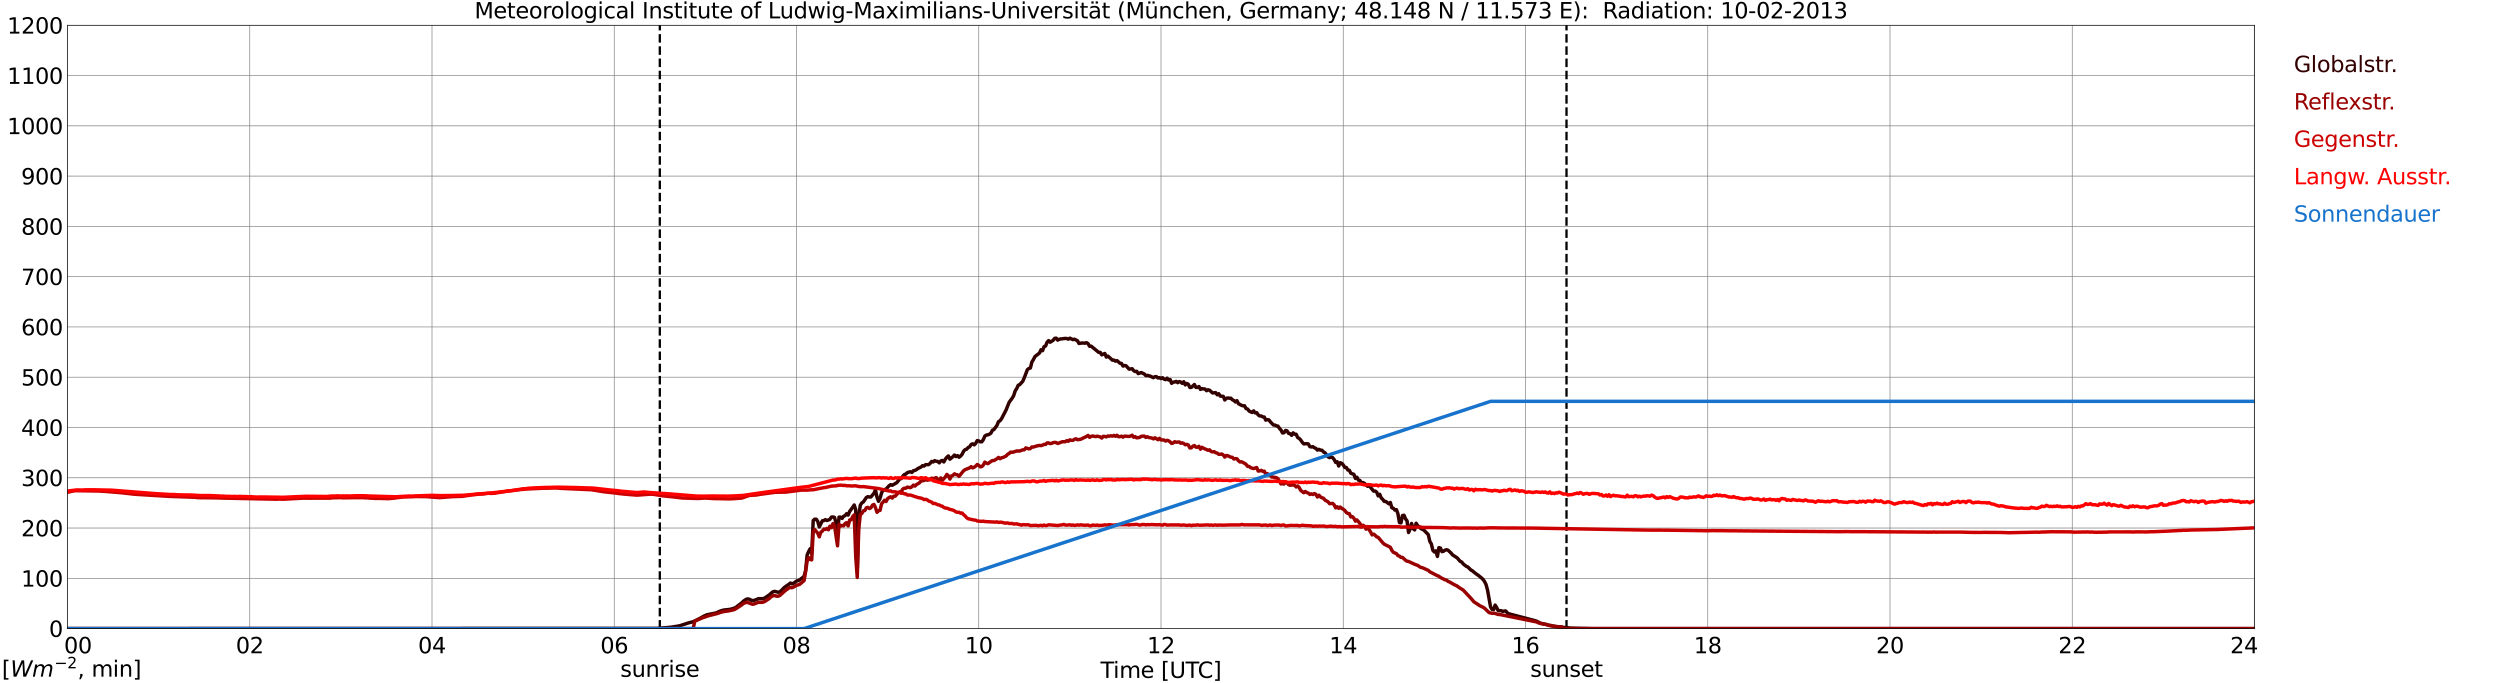 <?xml version="1.0" encoding="utf-8" standalone="no"?>
<!DOCTYPE svg PUBLIC "-//W3C//DTD SVG 1.1//EN"
  "http://www.w3.org/Graphics/SVG/1.1/DTD/svg11.dtd">
<svg xmlns:xlink="http://www.w3.org/1999/xlink" width="1085.4pt" height="296.64pt" viewBox="0 0 1085.4 296.64" xmlns="http://www.w3.org/2000/svg" version="1.1">
 <defs>
  <style type="text/css">*{stroke-linejoin: round; stroke-linecap: butt}</style>
 </defs>
 <g id="figure_1">
  <g id="patch_1">
   <path d="M 0 296.64 
L 1085.4 296.64 
L 1085.4 0 
L 0 0 
z
" style="fill: #ffffff"/>
  </g>
  <g id="axes_1">
   <g id="patch_2">
    <path d="M 29.306 272.909 
L 978.814 272.909 
L 978.814 10.976 
L 29.306 10.976 
z
" style="fill: #ffffff"/>
   </g>
   <g id="patch_3">
    <path d="M 978.814 272.909 
L 978.814 272.909 
L 978.814 10.976 
L 978.814 10.976 
z
" clip-path="url(#pc7a439c39d)" style="fill: #d3d3d3; opacity: 0.25; stroke: #d3d3d3; stroke-linejoin: miter"/>
   </g>
   <g id="matplotlib.axis_1">
    <g id="xtick_1">
     <g id="line2d_1">
      <path d="M 29.306 272.909 
L 29.306 10.976 
" clip-path="url(#pc7a439c39d)" style="fill: none; stroke: #808080; stroke-width: 0.3; stroke-linecap: square"/>
     </g>
     <g id="line2d_2"/>
     <g id="text_1">
      <!--    00 -->
      <g transform="translate(18.733 283.627) scale(0.095 -0.095)">
       <defs>
        <path id="DejaVuSans-20" transform="scale(0.016)"/>
        <path id="DejaVuSans-30" d="M 2034 4250 
Q 1547 4250 1301 3770 
Q 1056 3291 1056 2328 
Q 1056 1369 1301 889 
Q 1547 409 2034 409 
Q 2525 409 2770 889 
Q 3016 1369 3016 2328 
Q 3016 3291 2770 3770 
Q 2525 4250 2034 4250 
z
M 2034 4750 
Q 2819 4750 3233 4129 
Q 3647 3509 3647 2328 
Q 3647 1150 3233 529 
Q 2819 -91 2034 -91 
Q 1250 -91 836 529 
Q 422 1150 422 2328 
Q 422 3509 836 4129 
Q 1250 4750 2034 4750 
z
" transform="scale(0.016)"/>
       </defs>
       <use xlink:href="#DejaVuSans-20"/>
       <use xlink:href="#DejaVuSans-20" transform="translate(31.787 0)"/>
       <use xlink:href="#DejaVuSans-20" transform="translate(63.574 0)"/>
       <use xlink:href="#DejaVuSans-30" transform="translate(95.361 0)"/>
       <use xlink:href="#DejaVuSans-30" transform="translate(158.984 0)"/>
      </g>
     </g>
    </g>
    <g id="xtick_2">
     <g id="line2d_3">
      <path d="M 108.431 272.909 
L 108.431 10.976 
" clip-path="url(#pc7a439c39d)" style="fill: none; stroke: #808080; stroke-width: 0.3; stroke-linecap: square"/>
     </g>
     <g id="line2d_4"/>
     <g id="text_2">
      <!-- 02 -->
      <g transform="translate(102.387 283.627) scale(0.095 -0.095)">
       <defs>
        <path id="DejaVuSans-32" d="M 1228 531 
L 3431 531 
L 3431 0 
L 469 0 
L 469 531 
Q 828 903 1448 1529 
Q 2069 2156 2228 2338 
Q 2531 2678 2651 2914 
Q 2772 3150 2772 3378 
Q 2772 3750 2511 3984 
Q 2250 4219 1831 4219 
Q 1534 4219 1204 4116 
Q 875 4013 500 3803 
L 500 4441 
Q 881 4594 1212 4672 
Q 1544 4750 1819 4750 
Q 2544 4750 2975 4387 
Q 3406 4025 3406 3419 
Q 3406 3131 3298 2873 
Q 3191 2616 2906 2266 
Q 2828 2175 2409 1742 
Q 1991 1309 1228 531 
z
" transform="scale(0.016)"/>
       </defs>
       <use xlink:href="#DejaVuSans-30"/>
       <use xlink:href="#DejaVuSans-32" transform="translate(63.623 0)"/>
      </g>
     </g>
    </g>
    <g id="xtick_3">
     <g id="line2d_5">
      <path d="M 187.557 272.909 
L 187.557 10.976 
" clip-path="url(#pc7a439c39d)" style="fill: none; stroke: #808080; stroke-width: 0.3; stroke-linecap: square"/>
     </g>
     <g id="line2d_6"/>
     <g id="text_3">
      <!-- 04 -->
      <g transform="translate(181.513 283.627) scale(0.095 -0.095)">
       <defs>
        <path id="DejaVuSans-34" d="M 2419 4116 
L 825 1625 
L 2419 1625 
L 2419 4116 
z
M 2253 4666 
L 3047 4666 
L 3047 1625 
L 3713 1625 
L 3713 1100 
L 3047 1100 
L 3047 0 
L 2419 0 
L 2419 1100 
L 313 1100 
L 313 1709 
L 2253 4666 
z
" transform="scale(0.016)"/>
       </defs>
       <use xlink:href="#DejaVuSans-30"/>
       <use xlink:href="#DejaVuSans-34" transform="translate(63.623 0)"/>
      </g>
     </g>
    </g>
    <g id="xtick_4">
     <g id="line2d_7">
      <path d="M 266.683 272.909 
L 266.683 10.976 
" clip-path="url(#pc7a439c39d)" style="fill: none; stroke: #808080; stroke-width: 0.3; stroke-linecap: square"/>
     </g>
     <g id="line2d_8"/>
     <g id="text_4">
      <!-- 06 -->
      <g transform="translate(260.638 283.627) scale(0.095 -0.095)">
       <defs>
        <path id="DejaVuSans-36" d="M 2113 2584 
Q 1688 2584 1439 2293 
Q 1191 2003 1191 1497 
Q 1191 994 1439 701 
Q 1688 409 2113 409 
Q 2538 409 2786 701 
Q 3034 994 3034 1497 
Q 3034 2003 2786 2293 
Q 2538 2584 2113 2584 
z
M 3366 4563 
L 3366 3988 
Q 3128 4100 2886 4159 
Q 2644 4219 2406 4219 
Q 1781 4219 1451 3797 
Q 1122 3375 1075 2522 
Q 1259 2794 1537 2939 
Q 1816 3084 2150 3084 
Q 2853 3084 3261 2657 
Q 3669 2231 3669 1497 
Q 3669 778 3244 343 
Q 2819 -91 2113 -91 
Q 1303 -91 875 529 
Q 447 1150 447 2328 
Q 447 3434 972 4092 
Q 1497 4750 2381 4750 
Q 2619 4750 2861 4703 
Q 3103 4656 3366 4563 
z
" transform="scale(0.016)"/>
       </defs>
       <use xlink:href="#DejaVuSans-30"/>
       <use xlink:href="#DejaVuSans-36" transform="translate(63.623 0)"/>
      </g>
     </g>
    </g>
    <g id="xtick_5">
     <g id="line2d_9">
      <path d="M 345.808 272.909 
L 345.808 10.976 
" clip-path="url(#pc7a439c39d)" style="fill: none; stroke: #808080; stroke-width: 0.3; stroke-linecap: square"/>
     </g>
     <g id="line2d_10"/>
     <g id="text_5">
      <!-- 08 -->
      <g transform="translate(339.764 283.627) scale(0.095 -0.095)">
       <defs>
        <path id="DejaVuSans-38" d="M 2034 2216 
Q 1584 2216 1326 1975 
Q 1069 1734 1069 1313 
Q 1069 891 1326 650 
Q 1584 409 2034 409 
Q 2484 409 2743 651 
Q 3003 894 3003 1313 
Q 3003 1734 2745 1975 
Q 2488 2216 2034 2216 
z
M 1403 2484 
Q 997 2584 770 2862 
Q 544 3141 544 3541 
Q 544 4100 942 4425 
Q 1341 4750 2034 4750 
Q 2731 4750 3128 4425 
Q 3525 4100 3525 3541 
Q 3525 3141 3298 2862 
Q 3072 2584 2669 2484 
Q 3125 2378 3379 2068 
Q 3634 1759 3634 1313 
Q 3634 634 3220 271 
Q 2806 -91 2034 -91 
Q 1263 -91 848 271 
Q 434 634 434 1313 
Q 434 1759 690 2068 
Q 947 2378 1403 2484 
z
M 1172 3481 
Q 1172 3119 1398 2916 
Q 1625 2713 2034 2713 
Q 2441 2713 2670 2916 
Q 2900 3119 2900 3481 
Q 2900 3844 2670 4047 
Q 2441 4250 2034 4250 
Q 1625 4250 1398 4047 
Q 1172 3844 1172 3481 
z
" transform="scale(0.016)"/>
       </defs>
       <use xlink:href="#DejaVuSans-30"/>
       <use xlink:href="#DejaVuSans-38" transform="translate(63.623 0)"/>
      </g>
     </g>
    </g>
    <g id="xtick_6">
     <g id="line2d_11">
      <path d="M 424.934 272.909 
L 424.934 10.976 
" clip-path="url(#pc7a439c39d)" style="fill: none; stroke: #808080; stroke-width: 0.3; stroke-linecap: square"/>
     </g>
     <g id="line2d_12"/>
     <g id="text_6">
      <!-- 10 -->
      <g transform="translate(418.89 283.627) scale(0.095 -0.095)">
       <defs>
        <path id="DejaVuSans-31" d="M 794 531 
L 1825 531 
L 1825 4091 
L 703 3866 
L 703 4441 
L 1819 4666 
L 2450 4666 
L 2450 531 
L 3481 531 
L 3481 0 
L 794 0 
L 794 531 
z
" transform="scale(0.016)"/>
       </defs>
       <use xlink:href="#DejaVuSans-31"/>
       <use xlink:href="#DejaVuSans-30" transform="translate(63.623 0)"/>
      </g>
     </g>
    </g>
    <g id="xtick_7">
     <g id="line2d_13">
      <path d="M 504.06 272.909 
L 504.06 10.976 
" clip-path="url(#pc7a439c39d)" style="fill: none; stroke: #808080; stroke-width: 0.3; stroke-linecap: square"/>
     </g>
     <g id="line2d_14"/>
     <g id="text_7">
      <!-- 12 -->
      <g transform="translate(498.015 283.627) scale(0.095 -0.095)">
       <use xlink:href="#DejaVuSans-31"/>
       <use xlink:href="#DejaVuSans-32" transform="translate(63.623 0)"/>
      </g>
     </g>
    </g>
    <g id="xtick_8">
     <g id="line2d_15">
      <path d="M 583.185 272.909 
L 583.185 10.976 
" clip-path="url(#pc7a439c39d)" style="fill: none; stroke: #808080; stroke-width: 0.3; stroke-linecap: square"/>
     </g>
     <g id="line2d_16"/>
     <g id="text_8">
      <!-- 14 -->
      <g transform="translate(577.141 283.627) scale(0.095 -0.095)">
       <use xlink:href="#DejaVuSans-31"/>
       <use xlink:href="#DejaVuSans-34" transform="translate(63.623 0)"/>
      </g>
     </g>
    </g>
    <g id="xtick_9">
     <g id="line2d_17">
      <path d="M 662.311 272.909 
L 662.311 10.976 
" clip-path="url(#pc7a439c39d)" style="fill: none; stroke: #808080; stroke-width: 0.3; stroke-linecap: square"/>
     </g>
     <g id="line2d_18"/>
     <g id="text_9">
      <!-- 16 -->
      <g transform="translate(656.267 283.627) scale(0.095 -0.095)">
       <use xlink:href="#DejaVuSans-31"/>
       <use xlink:href="#DejaVuSans-36" transform="translate(63.623 0)"/>
      </g>
     </g>
    </g>
    <g id="xtick_10">
     <g id="line2d_19">
      <path d="M 741.437 272.909 
L 741.437 10.976 
" clip-path="url(#pc7a439c39d)" style="fill: none; stroke: #808080; stroke-width: 0.3; stroke-linecap: square"/>
     </g>
     <g id="line2d_20"/>
     <g id="text_10">
      <!-- 18 -->
      <g transform="translate(735.392 283.627) scale(0.095 -0.095)">
       <use xlink:href="#DejaVuSans-31"/>
       <use xlink:href="#DejaVuSans-38" transform="translate(63.623 0)"/>
      </g>
     </g>
    </g>
    <g id="xtick_11">
     <g id="line2d_21">
      <path d="M 820.562 272.909 
L 820.562 10.976 
" clip-path="url(#pc7a439c39d)" style="fill: none; stroke: #808080; stroke-width: 0.3; stroke-linecap: square"/>
     </g>
     <g id="line2d_22"/>
     <g id="text_11">
      <!-- 20 -->
      <g transform="translate(814.518 283.627) scale(0.095 -0.095)">
       <use xlink:href="#DejaVuSans-32"/>
       <use xlink:href="#DejaVuSans-30" transform="translate(63.623 0)"/>
      </g>
     </g>
    </g>
    <g id="xtick_12">
     <g id="line2d_23">
      <path d="M 899.688 272.909 
L 899.688 10.976 
" clip-path="url(#pc7a439c39d)" style="fill: none; stroke: #808080; stroke-width: 0.3; stroke-linecap: square"/>
     </g>
     <g id="line2d_24"/>
     <g id="text_12">
      <!-- 22 -->
      <g transform="translate(893.644 283.627) scale(0.095 -0.095)">
       <use xlink:href="#DejaVuSans-32"/>
       <use xlink:href="#DejaVuSans-32" transform="translate(63.623 0)"/>
      </g>
     </g>
    </g>
    <g id="xtick_13">
     <g id="line2d_25">
      <path d="M 978.814 272.909 
L 978.814 10.976 
" clip-path="url(#pc7a439c39d)" style="fill: none; stroke: #808080; stroke-width: 0.3; stroke-linecap: square"/>
     </g>
     <g id="line2d_26"/>
     <g id="text_13">
      <!-- 24    -->
      <g transform="translate(968.241 283.627) scale(0.095 -0.095)">
       <use xlink:href="#DejaVuSans-32"/>
       <use xlink:href="#DejaVuSans-34" transform="translate(63.623 0)"/>
       <use xlink:href="#DejaVuSans-20" transform="translate(127.246 0)"/>
       <use xlink:href="#DejaVuSans-20" transform="translate(159.033 0)"/>
       <use xlink:href="#DejaVuSans-20" transform="translate(190.82 0)"/>
      </g>
     </g>
    </g>
    <g id="text_14">
     <!-- Time [UTC] -->
     <g transform="translate(477.806 294.322) scale(0.095 -0.095)">
      <defs>
       <path id="DejaVuSans-54" d="M -19 4666 
L 3928 4666 
L 3928 4134 
L 2272 4134 
L 2272 0 
L 1638 0 
L 1638 4134 
L -19 4134 
L -19 4666 
z
" transform="scale(0.016)"/>
       <path id="DejaVuSans-69" d="M 603 3500 
L 1178 3500 
L 1178 0 
L 603 0 
L 603 3500 
z
M 603 4863 
L 1178 4863 
L 1178 4134 
L 603 4134 
L 603 4863 
z
" transform="scale(0.016)"/>
       <path id="DejaVuSans-6d" d="M 3328 2828 
Q 3544 3216 3844 3400 
Q 4144 3584 4550 3584 
Q 5097 3584 5394 3201 
Q 5691 2819 5691 2113 
L 5691 0 
L 5113 0 
L 5113 2094 
Q 5113 2597 4934 2840 
Q 4756 3084 4391 3084 
Q 3944 3084 3684 2787 
Q 3425 2491 3425 1978 
L 3425 0 
L 2847 0 
L 2847 2094 
Q 2847 2600 2669 2842 
Q 2491 3084 2119 3084 
Q 1678 3084 1418 2786 
Q 1159 2488 1159 1978 
L 1159 0 
L 581 0 
L 581 3500 
L 1159 3500 
L 1159 2956 
Q 1356 3278 1631 3431 
Q 1906 3584 2284 3584 
Q 2666 3584 2933 3390 
Q 3200 3197 3328 2828 
z
" transform="scale(0.016)"/>
       <path id="DejaVuSans-65" d="M 3597 1894 
L 3597 1613 
L 953 1613 
Q 991 1019 1311 708 
Q 1631 397 2203 397 
Q 2534 397 2845 478 
Q 3156 559 3463 722 
L 3463 178 
Q 3153 47 2828 -22 
Q 2503 -91 2169 -91 
Q 1331 -91 842 396 
Q 353 884 353 1716 
Q 353 2575 817 3079 
Q 1281 3584 2069 3584 
Q 2775 3584 3186 3129 
Q 3597 2675 3597 1894 
z
M 3022 2063 
Q 3016 2534 2758 2815 
Q 2500 3097 2075 3097 
Q 1594 3097 1305 2825 
Q 1016 2553 972 2059 
L 3022 2063 
z
" transform="scale(0.016)"/>
       <path id="DejaVuSans-5b" d="M 550 4863 
L 1875 4863 
L 1875 4416 
L 1125 4416 
L 1125 -397 
L 1875 -397 
L 1875 -844 
L 550 -844 
L 550 4863 
z
" transform="scale(0.016)"/>
       <path id="DejaVuSans-55" d="M 556 4666 
L 1191 4666 
L 1191 1831 
Q 1191 1081 1462 751 
Q 1734 422 2344 422 
Q 2950 422 3222 751 
Q 3494 1081 3494 1831 
L 3494 4666 
L 4128 4666 
L 4128 1753 
Q 4128 841 3676 375 
Q 3225 -91 2344 -91 
Q 1459 -91 1007 375 
Q 556 841 556 1753 
L 556 4666 
z
" transform="scale(0.016)"/>
       <path id="DejaVuSans-43" d="M 4122 4306 
L 4122 3641 
Q 3803 3938 3442 4084 
Q 3081 4231 2675 4231 
Q 1875 4231 1450 3742 
Q 1025 3253 1025 2328 
Q 1025 1406 1450 917 
Q 1875 428 2675 428 
Q 3081 428 3442 575 
Q 3803 722 4122 1019 
L 4122 359 
Q 3791 134 3420 21 
Q 3050 -91 2638 -91 
Q 1578 -91 968 557 
Q 359 1206 359 2328 
Q 359 3453 968 4101 
Q 1578 4750 2638 4750 
Q 3056 4750 3426 4639 
Q 3797 4528 4122 4306 
z
" transform="scale(0.016)"/>
       <path id="DejaVuSans-5d" d="M 1947 4863 
L 1947 -844 
L 622 -844 
L 622 -397 
L 1369 -397 
L 1369 4416 
L 622 4416 
L 622 4863 
L 1947 4863 
z
" transform="scale(0.016)"/>
      </defs>
      <use xlink:href="#DejaVuSans-54"/>
      <use xlink:href="#DejaVuSans-69" transform="translate(57.959 0)"/>
      <use xlink:href="#DejaVuSans-6d" transform="translate(85.742 0)"/>
      <use xlink:href="#DejaVuSans-65" transform="translate(183.154 0)"/>
      <use xlink:href="#DejaVuSans-20" transform="translate(244.678 0)"/>
      <use xlink:href="#DejaVuSans-5b" transform="translate(276.465 0)"/>
      <use xlink:href="#DejaVuSans-55" transform="translate(315.479 0)"/>
      <use xlink:href="#DejaVuSans-54" transform="translate(388.672 0)"/>
      <use xlink:href="#DejaVuSans-43" transform="translate(443.881 0)"/>
      <use xlink:href="#DejaVuSans-5d" transform="translate(513.705 0)"/>
     </g>
    </g>
   </g>
   <g id="matplotlib.axis_2">
    <g id="ytick_1">
     <g id="line2d_27">
      <path d="M 29.306 272.909 
L 978.814 272.909 
" clip-path="url(#pc7a439c39d)" style="fill: none; stroke: #808080; stroke-width: 0.3; stroke-linecap: square"/>
     </g>
     <g id="line2d_28"/>
     <g id="text_15">
      <!-- 0 -->
      <g transform="translate(21.261 276.518) scale(0.095 -0.095)">
       <use xlink:href="#DejaVuSans-30"/>
      </g>
     </g>
    </g>
    <g id="ytick_2">
     <g id="line2d_29">
      <path d="M 29.306 251.081 
L 978.814 251.081 
" clip-path="url(#pc7a439c39d)" style="fill: none; stroke: #808080; stroke-width: 0.3; stroke-linecap: square"/>
     </g>
     <g id="line2d_30"/>
     <g id="text_16">
      <!-- 100 -->
      <g transform="translate(9.173 254.69) scale(0.095 -0.095)">
       <use xlink:href="#DejaVuSans-31"/>
       <use xlink:href="#DejaVuSans-30" transform="translate(63.623 0)"/>
       <use xlink:href="#DejaVuSans-30" transform="translate(127.246 0)"/>
      </g>
     </g>
    </g>
    <g id="ytick_3">
     <g id="line2d_31">
      <path d="M 29.306 229.253 
L 978.814 229.253 
" clip-path="url(#pc7a439c39d)" style="fill: none; stroke: #808080; stroke-width: 0.3; stroke-linecap: square"/>
     </g>
     <g id="line2d_32"/>
     <g id="text_17">
      <!-- 200 -->
      <g transform="translate(9.173 232.863) scale(0.095 -0.095)">
       <use xlink:href="#DejaVuSans-32"/>
       <use xlink:href="#DejaVuSans-30" transform="translate(63.623 0)"/>
       <use xlink:href="#DejaVuSans-30" transform="translate(127.246 0)"/>
      </g>
     </g>
    </g>
    <g id="ytick_4">
     <g id="line2d_33">
      <path d="M 29.306 207.426 
L 978.814 207.426 
" clip-path="url(#pc7a439c39d)" style="fill: none; stroke: #808080; stroke-width: 0.3; stroke-linecap: square"/>
     </g>
     <g id="line2d_34"/>
     <g id="text_18">
      <!-- 300 -->
      <g transform="translate(9.173 211.035) scale(0.095 -0.095)">
       <defs>
        <path id="DejaVuSans-33" d="M 2597 2516 
Q 3050 2419 3304 2112 
Q 3559 1806 3559 1356 
Q 3559 666 3084 287 
Q 2609 -91 1734 -91 
Q 1441 -91 1130 -33 
Q 819 25 488 141 
L 488 750 
Q 750 597 1062 519 
Q 1375 441 1716 441 
Q 2309 441 2620 675 
Q 2931 909 2931 1356 
Q 2931 1769 2642 2001 
Q 2353 2234 1838 2234 
L 1294 2234 
L 1294 2753 
L 1863 2753 
Q 2328 2753 2575 2939 
Q 2822 3125 2822 3475 
Q 2822 3834 2567 4026 
Q 2313 4219 1838 4219 
Q 1578 4219 1281 4162 
Q 984 4106 628 3988 
L 628 4550 
Q 988 4650 1302 4700 
Q 1616 4750 1894 4750 
Q 2613 4750 3031 4423 
Q 3450 4097 3450 3541 
Q 3450 3153 3228 2886 
Q 3006 2619 2597 2516 
z
" transform="scale(0.016)"/>
       </defs>
       <use xlink:href="#DejaVuSans-33"/>
       <use xlink:href="#DejaVuSans-30" transform="translate(63.623 0)"/>
       <use xlink:href="#DejaVuSans-30" transform="translate(127.246 0)"/>
      </g>
     </g>
    </g>
    <g id="ytick_5">
     <g id="line2d_35">
      <path d="M 29.306 185.598 
L 978.814 185.598 
" clip-path="url(#pc7a439c39d)" style="fill: none; stroke: #808080; stroke-width: 0.3; stroke-linecap: square"/>
     </g>
     <g id="line2d_36"/>
     <g id="text_19">
      <!-- 400 -->
      <g transform="translate(9.173 189.207) scale(0.095 -0.095)">
       <use xlink:href="#DejaVuSans-34"/>
       <use xlink:href="#DejaVuSans-30" transform="translate(63.623 0)"/>
       <use xlink:href="#DejaVuSans-30" transform="translate(127.246 0)"/>
      </g>
     </g>
    </g>
    <g id="ytick_6">
     <g id="line2d_37">
      <path d="M 29.306 163.77 
L 978.814 163.77 
" clip-path="url(#pc7a439c39d)" style="fill: none; stroke: #808080; stroke-width: 0.3; stroke-linecap: square"/>
     </g>
     <g id="line2d_38"/>
     <g id="text_20">
      <!-- 500 -->
      <g transform="translate(9.173 167.379) scale(0.095 -0.095)">
       <defs>
        <path id="DejaVuSans-35" d="M 691 4666 
L 3169 4666 
L 3169 4134 
L 1269 4134 
L 1269 2991 
Q 1406 3038 1543 3061 
Q 1681 3084 1819 3084 
Q 2600 3084 3056 2656 
Q 3513 2228 3513 1497 
Q 3513 744 3044 326 
Q 2575 -91 1722 -91 
Q 1428 -91 1123 -41 
Q 819 9 494 109 
L 494 744 
Q 775 591 1075 516 
Q 1375 441 1709 441 
Q 2250 441 2565 725 
Q 2881 1009 2881 1497 
Q 2881 1984 2565 2268 
Q 2250 2553 1709 2553 
Q 1456 2553 1204 2497 
Q 953 2441 691 2322 
L 691 4666 
z
" transform="scale(0.016)"/>
       </defs>
       <use xlink:href="#DejaVuSans-35"/>
       <use xlink:href="#DejaVuSans-30" transform="translate(63.623 0)"/>
       <use xlink:href="#DejaVuSans-30" transform="translate(127.246 0)"/>
      </g>
     </g>
    </g>
    <g id="ytick_7">
     <g id="line2d_39">
      <path d="M 29.306 141.942 
L 978.814 141.942 
" clip-path="url(#pc7a439c39d)" style="fill: none; stroke: #808080; stroke-width: 0.3; stroke-linecap: square"/>
     </g>
     <g id="line2d_40"/>
     <g id="text_21">
      <!-- 600 -->
      <g transform="translate(9.173 145.551) scale(0.095 -0.095)">
       <use xlink:href="#DejaVuSans-36"/>
       <use xlink:href="#DejaVuSans-30" transform="translate(63.623 0)"/>
       <use xlink:href="#DejaVuSans-30" transform="translate(127.246 0)"/>
      </g>
     </g>
    </g>
    <g id="ytick_8">
     <g id="line2d_41">
      <path d="M 29.306 120.114 
L 978.814 120.114 
" clip-path="url(#pc7a439c39d)" style="fill: none; stroke: #808080; stroke-width: 0.3; stroke-linecap: square"/>
     </g>
     <g id="line2d_42"/>
     <g id="text_22">
      <!-- 700 -->
      <g transform="translate(9.173 123.724) scale(0.095 -0.095)">
       <defs>
        <path id="DejaVuSans-37" d="M 525 4666 
L 3525 4666 
L 3525 4397 
L 1831 0 
L 1172 0 
L 2766 4134 
L 525 4134 
L 525 4666 
z
" transform="scale(0.016)"/>
       </defs>
       <use xlink:href="#DejaVuSans-37"/>
       <use xlink:href="#DejaVuSans-30" transform="translate(63.623 0)"/>
       <use xlink:href="#DejaVuSans-30" transform="translate(127.246 0)"/>
      </g>
     </g>
    </g>
    <g id="ytick_9">
     <g id="line2d_43">
      <path d="M 29.306 98.287 
L 978.814 98.287 
" clip-path="url(#pc7a439c39d)" style="fill: none; stroke: #808080; stroke-width: 0.3; stroke-linecap: square"/>
     </g>
     <g id="line2d_44"/>
     <g id="text_23">
      <!-- 800 -->
      <g transform="translate(9.173 101.896) scale(0.095 -0.095)">
       <use xlink:href="#DejaVuSans-38"/>
       <use xlink:href="#DejaVuSans-30" transform="translate(63.623 0)"/>
       <use xlink:href="#DejaVuSans-30" transform="translate(127.246 0)"/>
      </g>
     </g>
    </g>
    <g id="ytick_10">
     <g id="line2d_45">
      <path d="M 29.306 76.459 
L 978.814 76.459 
" clip-path="url(#pc7a439c39d)" style="fill: none; stroke: #808080; stroke-width: 0.3; stroke-linecap: square"/>
     </g>
     <g id="line2d_46"/>
     <g id="text_24">
      <!-- 900 -->
      <g transform="translate(9.173 80.068) scale(0.095 -0.095)">
       <defs>
        <path id="DejaVuSans-39" d="M 703 97 
L 703 672 
Q 941 559 1184 500 
Q 1428 441 1663 441 
Q 2288 441 2617 861 
Q 2947 1281 2994 2138 
Q 2813 1869 2534 1725 
Q 2256 1581 1919 1581 
Q 1219 1581 811 2004 
Q 403 2428 403 3163 
Q 403 3881 828 4315 
Q 1253 4750 1959 4750 
Q 2769 4750 3195 4129 
Q 3622 3509 3622 2328 
Q 3622 1225 3098 567 
Q 2575 -91 1691 -91 
Q 1453 -91 1209 -44 
Q 966 3 703 97 
z
M 1959 2075 
Q 2384 2075 2632 2365 
Q 2881 2656 2881 3163 
Q 2881 3666 2632 3958 
Q 2384 4250 1959 4250 
Q 1534 4250 1286 3958 
Q 1038 3666 1038 3163 
Q 1038 2656 1286 2365 
Q 1534 2075 1959 2075 
z
" transform="scale(0.016)"/>
       </defs>
       <use xlink:href="#DejaVuSans-39"/>
       <use xlink:href="#DejaVuSans-30" transform="translate(63.623 0)"/>
       <use xlink:href="#DejaVuSans-30" transform="translate(127.246 0)"/>
      </g>
     </g>
    </g>
    <g id="ytick_11">
     <g id="line2d_47">
      <path d="M 29.306 54.631 
L 978.814 54.631 
" clip-path="url(#pc7a439c39d)" style="fill: none; stroke: #808080; stroke-width: 0.3; stroke-linecap: square"/>
     </g>
     <g id="line2d_48"/>
     <g id="text_25">
      <!-- 1000 -->
      <g transform="translate(3.128 58.24) scale(0.095 -0.095)">
       <use xlink:href="#DejaVuSans-31"/>
       <use xlink:href="#DejaVuSans-30" transform="translate(63.623 0)"/>
       <use xlink:href="#DejaVuSans-30" transform="translate(127.246 0)"/>
       <use xlink:href="#DejaVuSans-30" transform="translate(190.869 0)"/>
      </g>
     </g>
    </g>
    <g id="ytick_12">
     <g id="line2d_49">
      <path d="M 29.306 32.803 
L 978.814 32.803 
" clip-path="url(#pc7a439c39d)" style="fill: none; stroke: #808080; stroke-width: 0.3; stroke-linecap: square"/>
     </g>
     <g id="line2d_50"/>
     <g id="text_26">
      <!-- 1100 -->
      <g transform="translate(3.128 36.413) scale(0.095 -0.095)">
       <use xlink:href="#DejaVuSans-31"/>
       <use xlink:href="#DejaVuSans-31" transform="translate(63.623 0)"/>
       <use xlink:href="#DejaVuSans-30" transform="translate(127.246 0)"/>
       <use xlink:href="#DejaVuSans-30" transform="translate(190.869 0)"/>
      </g>
     </g>
    </g>
    <g id="ytick_13">
     <g id="line2d_51">
      <path d="M 29.306 10.976 
L 978.814 10.976 
" clip-path="url(#pc7a439c39d)" style="fill: none; stroke: #808080; stroke-width: 0.3; stroke-linecap: square"/>
     </g>
     <g id="line2d_52"/>
     <g id="text_27">
      <!-- 1200 -->
      <g transform="translate(3.128 14.585) scale(0.095 -0.095)">
       <use xlink:href="#DejaVuSans-31"/>
       <use xlink:href="#DejaVuSans-32" transform="translate(63.623 0)"/>
       <use xlink:href="#DejaVuSans-30" transform="translate(127.246 0)"/>
       <use xlink:href="#DejaVuSans-30" transform="translate(190.869 0)"/>
      </g>
     </g>
    </g>
   </g>
   <g id="line2d_53">
    <path d="M 286.464 272.909 
L 286.464 10.976 
" clip-path="url(#pc7a439c39d)" style="fill: none; stroke-dasharray: 3.7,1.6; stroke-dashoffset: 0; stroke: #000000"/>
   </g>
   <g id="line2d_54">
    <path d="M 680.114 272.909 
L 680.114 10.976 
" clip-path="url(#pc7a439c39d)" style="fill: none; stroke-dasharray: 3.7,1.6; stroke-dashoffset: 0; stroke: #000000"/>
   </g>
   <g id="line2d_55">
    <path d="M 29.306 272.909 
L 285.145 272.845 
L 287.124 272.653 
L 289.761 272.459 
L 291.739 272.243 
L 295.036 271.706 
L 296.355 271.276 
L 298.992 270.414 
L 300.971 269.918 
L 303.608 268.607 
L 305.586 267.509 
L 306.905 266.906 
L 309.543 266.389 
L 310.861 266.131 
L 312.839 265.247 
L 314.158 264.861 
L 316.796 264.582 
L 318.774 264.064 
L 319.433 263.719 
L 322.071 261.718 
L 322.73 261.028 
L 324.049 260.146 
L 324.708 260.017 
L 325.368 260.19 
L 326.027 260.532 
L 326.686 260.749 
L 327.346 260.705 
L 328.665 260.19 
L 329.324 259.908 
L 330.643 259.908 
L 331.302 259.908 
L 331.961 259.672 
L 333.94 258.317 
L 335.258 257.154 
L 335.918 256.809 
L 336.577 256.787 
L 337.896 257.154 
L 338.555 256.94 
L 339.215 256.422 
L 340.533 255.045 
L 341.852 254.098 
L 342.512 253.687 
L 343.171 253.128 
L 343.83 253.452 
L 344.49 253.257 
L 345.808 252.31 
L 347.127 251.814 
L 348.446 250.782 
L 349.105 250.223 
L 349.765 247.661 
L 350.424 240.988 
L 351.083 239.438 
L 351.743 238.231 
L 352.402 240.32 
L 353.062 226.005 
L 353.721 225.403 
L 354.38 225.425 
L 355.04 226.392 
L 355.699 228.782 
L 357.018 226.112 
L 357.677 226.027 
L 358.337 225.597 
L 358.996 225.983 
L 360.315 225.488 
L 360.974 224.499 
L 361.634 224.434 
L 362.293 224.628 
L 362.952 226.974 
L 363.612 231.408 
L 364.271 224.519 
L 364.93 224.499 
L 365.59 225.08 
L 366.249 224.154 
L 366.909 223.853 
L 367.568 223.035 
L 368.227 223.637 
L 368.887 222.002 
L 369.546 221.162 
L 370.865 219.245 
L 371.524 221.312 
L 372.184 247.94 
L 372.843 223.938 
L 373.502 219.374 
L 374.162 218.342 
L 374.821 217.933 
L 376.14 215.973 
L 376.799 215.628 
L 377.459 215.779 
L 378.118 215.759 
L 379.437 214.166 
L 380.096 212.701 
L 380.756 215.91 
L 381.415 217.652 
L 382.074 216.403 
L 382.734 213.972 
L 383.393 212.81 
L 384.712 212.315 
L 386.031 210.872 
L 386.69 210.42 
L 387.349 210.7 
L 389.328 209.558 
L 390.646 207.945 
L 391.306 207.751 
L 391.965 206.76 
L 392.624 206.029 
L 393.284 205.812 
L 393.943 205.188 
L 395.262 204.802 
L 395.921 205.103 
L 396.581 204.35 
L 397.24 204.243 
L 397.899 203.876 
L 398.559 203.381 
L 399.878 202.757 
L 400.537 202.176 
L 401.196 202.348 
L 401.856 201.724 
L 403.175 201.724 
L 403.834 201.163 
L 404.493 200.345 
L 405.153 200.561 
L 405.812 200.002 
L 406.471 200.281 
L 407.131 200.325 
L 407.79 200.949 
L 408.45 200.131 
L 409.109 199.915 
L 409.768 200.561 
L 410.428 199.356 
L 411.087 198.515 
L 411.746 197.957 
L 412.406 199.356 
L 413.725 198.28 
L 414.384 197.568 
L 415.043 198.214 
L 415.703 197.806 
L 416.362 198.515 
L 417.022 198.02 
L 417.681 197.289 
L 418.34 195.933 
L 419 195.222 
L 419.659 195.03 
L 420.318 194.318 
L 420.978 193.973 
L 421.637 192.962 
L 422.297 192.683 
L 422.956 193.135 
L 423.615 192.489 
L 424.275 191.284 
L 424.934 191.435 
L 425.593 191.821 
L 426.253 191.799 
L 426.912 190.895 
L 427.572 189.346 
L 428.231 188.872 
L 428.89 188.806 
L 429.55 188.505 
L 430.209 188.075 
L 430.869 186.783 
L 431.528 186.504 
L 432.847 184.674 
L 433.506 183.059 
L 434.165 182.695 
L 434.825 181.791 
L 436.803 177.98 
L 438.122 174.686 
L 439.44 172.879 
L 440.1 171.759 
L 440.759 169.714 
L 441.419 168.681 
L 442.078 167.26 
L 442.737 166.979 
L 444.056 165.516 
L 444.716 163.988 
L 446.034 160.5 
L 446.694 159.963 
L 447.353 159.769 
L 448.012 157.143 
L 448.672 156.108 
L 449.331 154.797 
L 451.309 153.266 
L 451.969 151.848 
L 452.628 152.256 
L 453.287 150.49 
L 453.947 150.232 
L 454.606 148.576 
L 455.266 147.886 
L 455.925 148.576 
L 457.244 147.735 
L 457.903 146.895 
L 458.563 146.81 
L 459.222 147.67 
L 459.881 147.262 
L 462.519 146.917 
L 463.178 146.982 
L 463.838 147.262 
L 464.497 146.81 
L 465.816 147.456 
L 466.475 147.262 
L 467.794 147.951 
L 468.453 149.113 
L 469.772 148.918 
L 471.091 148.984 
L 471.75 148.79 
L 472.409 149.241 
L 473.069 150.339 
L 473.728 150.276 
L 477.025 152.987 
L 477.685 152.987 
L 478.344 154.063 
L 479.663 153.461 
L 480.322 155.032 
L 480.981 154.602 
L 482.3 155.744 
L 482.96 156.368 
L 483.619 156.325 
L 484.278 156.798 
L 484.938 156.56 
L 486.256 157.702 
L 486.916 157.809 
L 487.575 158.929 
L 488.235 158.671 
L 488.894 158.8 
L 490.213 160.264 
L 491.532 160.092 
L 492.191 160.93 
L 492.85 161.319 
L 493.51 161.19 
L 494.169 162.201 
L 495.488 161.749 
L 496.807 162.373 
L 497.466 163.082 
L 498.125 162.975 
L 499.444 163.32 
L 500.763 163.966 
L 501.422 163.536 
L 502.082 163.536 
L 502.741 164.095 
L 503.4 163.966 
L 504.06 164.353 
L 504.719 163.988 
L 505.379 164.591 
L 506.038 164.826 
L 506.697 164.202 
L 507.357 164.977 
L 508.016 164.785 
L 508.675 166.42 
L 509.335 165.903 
L 509.994 165.861 
L 510.654 165.58 
L 511.313 166.14 
L 511.972 165.667 
L 512.632 165.883 
L 513.291 166.442 
L 513.95 165.732 
L 514.61 167.11 
L 515.269 166.485 
L 515.929 166.828 
L 516.588 168.227 
L 517.247 168.186 
L 518.566 166.937 
L 519.226 168.208 
L 519.885 168.186 
L 520.544 167.819 
L 521.204 169.068 
L 521.863 168.701 
L 522.522 168.873 
L 523.182 168.895 
L 523.841 169.629 
L 524.501 169.218 
L 525.16 169.434 
L 526.479 170.617 
L 527.797 170.467 
L 528.457 171.392 
L 529.116 170.94 
L 529.776 171.953 
L 531.094 172.082 
L 531.754 173.654 
L 532.413 172.92 
L 533.073 172.77 
L 533.732 172.901 
L 534.391 172.879 
L 535.051 173.566 
L 535.71 173.889 
L 536.369 174.514 
L 537.029 173.955 
L 537.688 175.267 
L 539.007 175.978 
L 539.666 176.173 
L 540.326 176.173 
L 540.985 177.377 
L 541.644 177.572 
L 542.304 178.454 
L 543.623 179.078 
L 544.282 178.388 
L 544.941 179.272 
L 545.601 179.163 
L 546.26 180.132 
L 546.919 180.584 
L 547.579 180.606 
L 548.238 180.994 
L 548.898 181.058 
L 549.557 182.415 
L 550.216 182.177 
L 550.876 182.284 
L 551.535 183.125 
L 552.854 184.502 
L 553.513 184.546 
L 554.173 184.891 
L 554.832 184.997 
L 555.491 185.988 
L 556.151 186.698 
L 556.81 187.968 
L 557.47 187.861 
L 558.129 186.892 
L 558.788 187.065 
L 559.448 188.141 
L 560.107 188.291 
L 560.766 189.001 
L 561.426 187.925 
L 562.085 188.505 
L 562.745 188.527 
L 563.404 189.992 
L 564.063 190.337 
L 564.723 191.046 
L 565.382 192.015 
L 566.042 192.725 
L 567.36 192.618 
L 568.02 192.746 
L 568.679 193.91 
L 569.338 194.06 
L 569.998 193.932 
L 570.657 194.405 
L 571.317 194.685 
L 571.976 195.416 
L 572.635 195.093 
L 573.295 195.416 
L 573.954 195.503 
L 574.613 196.213 
L 575.273 196.601 
L 576.592 198.343 
L 577.251 198.666 
L 577.91 198.387 
L 578.57 198.666 
L 579.229 199.506 
L 579.889 200.755 
L 580.548 200.454 
L 581.207 202.327 
L 581.867 200.884 
L 582.526 201.163 
L 583.185 201.831 
L 583.845 202.929 
L 584.504 202.951 
L 585.164 204.049 
L 585.823 204.178 
L 586.482 205.448 
L 587.801 205.943 
L 588.46 207.707 
L 589.12 207.192 
L 589.779 208.46 
L 590.439 208.611 
L 591.098 209.667 
L 591.757 209.517 
L 592.417 209.881 
L 593.736 211.13 
L 594.395 210.807 
L 596.373 213.219 
L 597.032 213.197 
L 597.692 213.67 
L 598.351 215.286 
L 599.011 214.596 
L 599.67 216.168 
L 600.329 216.814 
L 600.989 217.695 
L 601.648 217.695 
L 602.967 218.708 
L 603.626 218.169 
L 604.286 220.452 
L 604.945 220.666 
L 605.604 221.463 
L 606.264 221.269 
L 606.923 223.035 
L 607.582 226.865 
L 608.242 227.016 
L 608.901 223.831 
L 609.561 223.702 
L 610.22 225.252 
L 610.879 226.134 
L 611.539 231.194 
L 612.198 229.729 
L 612.858 227.254 
L 613.517 229.472 
L 614.176 230.074 
L 614.836 227.167 
L 615.495 228.264 
L 616.154 228.675 
L 616.814 229.45 
L 618.133 230.096 
L 620.111 232.119 
L 620.77 235.046 
L 621.429 236.166 
L 622.089 238.921 
L 622.748 239.632 
L 623.408 239.159 
L 624.067 241.59 
L 624.726 237.76 
L 625.386 237.952 
L 626.045 239.501 
L 626.705 239.329 
L 627.364 238.877 
L 628.023 238.663 
L 628.683 238.877 
L 630.001 240.126 
L 630.661 240.922 
L 632.639 242.215 
L 633.958 243.721 
L 634.617 244 
L 635.276 244.84 
L 636.595 245.873 
L 637.255 246.155 
L 638.573 247.445 
L 639.233 247.811 
L 640.552 248.909 
L 641.87 249.835 
L 643.189 250.911 
L 643.848 251.535 
L 644.508 252.439 
L 645.167 253.753 
L 645.827 256.184 
L 647.145 263.525 
L 647.805 264.56 
L 648.464 264.667 
L 649.123 262.709 
L 649.783 263.719 
L 650.442 265.118 
L 651.761 265.118 
L 652.42 265.485 
L 653.08 265.291 
L 653.739 265.269 
L 654.399 266.066 
L 655.058 266.474 
L 666.927 269.595 
L 668.905 270.608 
L 671.542 271.167 
L 672.861 271.534 
L 673.521 271.577 
L 674.18 271.813 
L 676.158 272.051 
L 676.817 272.221 
L 677.477 272.092 
L 679.455 272.503 
L 680.774 272.566 
L 682.092 272.695 
L 691.324 272.909 
L 978.154 272.909 
L 978.154 272.909 
" clip-path="url(#pc7a439c39d)" style="fill: none; stroke: #330000; stroke-width: 1.5; stroke-linecap: square"/>
   </g>
   <g id="line2d_56">
    <path d="M 29.306 272.909 
L 300.971 272.909 
L 301.63 269.674 
L 304.927 268.253 
L 307.564 267.349 
L 311.521 266.339 
L 312.839 265.865 
L 314.158 265.52 
L 316.136 265.263 
L 318.774 264.68 
L 320.093 263.905 
L 322.071 262.571 
L 322.73 262.01 
L 324.049 261.517 
L 324.708 261.602 
L 326.686 262.355 
L 327.346 262.248 
L 329.324 261.473 
L 330.643 261.537 
L 331.302 261.43 
L 331.961 261.172 
L 333.94 259.88 
L 334.599 259.256 
L 335.258 258.804 
L 335.918 258.588 
L 336.577 258.653 
L 337.236 258.847 
L 337.896 258.847 
L 338.555 258.524 
L 341.193 256.178 
L 341.852 255.789 
L 342.512 255.23 
L 343.171 255.08 
L 343.83 255.165 
L 344.49 254.886 
L 345.808 254.133 
L 347.127 253.744 
L 349.105 252.065 
L 349.765 248.169 
L 350.424 243.559 
L 351.083 242.099 
L 351.743 242.917 
L 352.402 243.077 
L 353.062 230.927 
L 353.721 229.915 
L 355.04 231.508 
L 355.699 233.08 
L 356.359 231.056 
L 357.018 230.604 
L 357.677 229.701 
L 358.337 229.851 
L 358.996 229.419 
L 359.655 230.002 
L 360.315 228.472 
L 360.974 229.118 
L 361.634 227.354 
L 362.293 228.129 
L 363.612 236.976 
L 364.271 227.634 
L 364.93 228.43 
L 365.59 228.129 
L 366.249 228.321 
L 366.909 227.289 
L 367.568 226.944 
L 368.227 228.343 
L 368.887 225.739 
L 369.546 225.674 
L 370.206 224.318 
L 370.865 223.543 
L 371.524 241.841 
L 372.184 250.714 
L 372.843 229.55 
L 373.502 223.414 
L 374.162 222.941 
L 374.821 221.799 
L 375.481 221.648 
L 376.14 220.444 
L 376.799 220.293 
L 377.459 220.788 
L 378.118 220.465 
L 378.777 219.324 
L 379.437 219.001 
L 380.096 220.378 
L 380.756 222.423 
L 381.415 221.758 
L 382.074 221.585 
L 382.734 218.765 
L 384.053 217.193 
L 384.712 217.73 
L 385.371 216.482 
L 386.031 216.008 
L 386.69 215.685 
L 387.349 216.246 
L 388.009 215.449 
L 388.668 215.406 
L 389.987 213.943 
L 390.646 213.555 
L 391.306 213.382 
L 391.965 212.306 
L 392.624 211.961 
L 393.284 211.961 
L 393.943 211.488 
L 395.262 211.726 
L 395.921 211.317 
L 396.581 210.606 
L 397.24 211.036 
L 397.899 210.39 
L 399.218 209.595 
L 399.878 208.82 
L 401.196 208.626 
L 401.856 208.174 
L 402.515 208.497 
L 403.834 208.259 
L 404.493 207.572 
L 405.153 207.851 
L 406.471 207.356 
L 407.131 208.109 
L 407.79 209.185 
L 408.45 207.484 
L 409.109 208.561 
L 410.428 207.076 
L 411.087 205.978 
L 411.746 206.559 
L 412.406 208.002 
L 413.065 206.666 
L 413.725 206.387 
L 414.384 205.719 
L 415.043 206.063 
L 415.703 206.151 
L 416.362 206.817 
L 418.34 204.385 
L 419 203.911 
L 420.978 203.115 
L 421.637 202.597 
L 422.297 203.136 
L 422.956 202.835 
L 423.615 202.383 
L 424.275 201.672 
L 424.934 202.017 
L 425.593 202.685 
L 426.253 202.578 
L 426.912 201.91 
L 427.572 200.639 
L 428.231 201.069 
L 428.89 201.307 
L 430.209 200.36 
L 430.869 199.95 
L 431.528 199.971 
L 432.847 199.155 
L 433.506 198.594 
L 434.165 199.155 
L 434.825 198.745 
L 435.484 198.616 
L 436.803 197.992 
L 437.462 197.239 
L 438.122 196.894 
L 438.781 196.269 
L 439.44 196.42 
L 441.419 195.796 
L 442.737 195.796 
L 444.056 195.3 
L 444.716 195.278 
L 445.375 194.462 
L 446.694 194.892 
L 447.353 194.741 
L 448.012 194.052 
L 448.672 194.095 
L 449.991 193.643 
L 451.309 193.386 
L 451.969 193.471 
L 452.628 193.277 
L 453.287 192.912 
L 453.947 192.976 
L 454.606 192.288 
L 455.266 192.308 
L 455.925 192.609 
L 456.584 192.48 
L 457.244 192.179 
L 457.903 192.05 
L 458.563 192.157 
L 459.222 192.546 
L 460.541 192.05 
L 461.2 191.771 
L 462.519 191.771 
L 463.178 191.297 
L 463.838 191.576 
L 464.497 190.952 
L 465.156 191.19 
L 465.816 191.19 
L 466.475 190.738 
L 467.134 190.5 
L 467.794 190.908 
L 469.113 190.716 
L 469.772 190.457 
L 470.431 190.07 
L 471.091 189.832 
L 472.409 189.057 
L 473.069 189.876 
L 473.728 189.446 
L 474.388 189.295 
L 475.706 189.575 
L 476.366 189.359 
L 477.685 189.682 
L 478.344 190.177 
L 479.003 189.424 
L 479.663 189.49 
L 480.322 189.682 
L 480.981 189.274 
L 481.641 189.402 
L 482.3 189.186 
L 482.96 189.359 
L 483.619 189.036 
L 484.278 189.424 
L 484.938 188.972 
L 485.597 189.597 
L 486.256 189.575 
L 486.916 189.359 
L 487.575 189.791 
L 488.235 189.337 
L 490.213 189.49 
L 490.872 189.317 
L 491.532 188.951 
L 492.191 189.832 
L 492.85 189.575 
L 493.51 190.092 
L 494.828 189.898 
L 495.488 189.424 
L 496.807 189.317 
L 497.466 189.898 
L 498.125 189.618 
L 498.785 189.961 
L 500.103 190.177 
L 500.763 190.544 
L 501.422 190.07 
L 502.741 190.908 
L 503.4 190.306 
L 504.06 190.996 
L 505.379 191.039 
L 506.038 191.491 
L 506.697 191.168 
L 507.357 191.382 
L 508.016 191.834 
L 508.675 192.524 
L 509.335 192.329 
L 509.994 191.771 
L 510.654 192.006 
L 511.972 191.878 
L 512.632 192.439 
L 513.291 192.266 
L 513.95 192.567 
L 514.61 193.104 
L 515.269 192.932 
L 515.929 193.192 
L 516.588 194.482 
L 517.247 194.418 
L 517.907 193.707 
L 518.566 193.449 
L 519.226 194.139 
L 519.885 194.18 
L 520.544 193.772 
L 521.204 195.021 
L 521.863 194.202 
L 522.522 194.613 
L 524.501 195.494 
L 525.16 195.3 
L 525.819 196.034 
L 526.479 196.204 
L 527.138 196.075 
L 527.797 196.571 
L 528.457 196.699 
L 529.116 197.239 
L 529.776 197.239 
L 530.435 197.11 
L 531.094 197.54 
L 531.754 198.443 
L 532.413 197.754 
L 533.073 197.885 
L 534.391 198.487 
L 535.051 198.572 
L 535.71 199.284 
L 536.369 199.111 
L 537.029 199.175 
L 537.688 200.037 
L 538.348 200.574 
L 539.007 200.467 
L 540.326 201.157 
L 540.985 201.608 
L 541.644 202.468 
L 542.304 202.49 
L 542.963 203.051 
L 544.282 203.438 
L 545.601 202.986 
L 546.26 204.514 
L 546.919 204.45 
L 547.579 204.212 
L 548.238 204.642 
L 548.898 204.579 
L 549.557 205.957 
L 550.216 205.612 
L 550.876 206.107 
L 551.535 206.387 
L 552.195 207.14 
L 552.854 207.14 
L 554.173 207.399 
L 554.832 207.829 
L 556.151 210.11 
L 556.81 209.982 
L 557.47 210.154 
L 558.129 209.141 
L 558.788 209.659 
L 559.448 210.412 
L 560.107 210.693 
L 561.426 210.521 
L 562.085 210.735 
L 562.745 211.424 
L 563.404 210.994 
L 564.063 211.704 
L 564.723 212.909 
L 566.042 213.921 
L 566.701 213.382 
L 567.36 213.856 
L 568.02 214.05 
L 568.679 214.675 
L 569.338 214.395 
L 569.998 214.696 
L 570.657 214.286 
L 571.317 214.631 
L 571.976 215.772 
L 572.635 215.019 
L 573.295 215.729 
L 573.954 216.117 
L 574.613 216.309 
L 575.273 217.128 
L 576.592 217.861 
L 577.251 218.678 
L 578.57 218.549 
L 579.229 219.173 
L 579.889 220.509 
L 580.548 220.014 
L 581.207 220.701 
L 581.867 220.142 
L 582.526 220.745 
L 583.185 221.068 
L 583.845 221.607 
L 584.504 222.489 
L 585.164 222.919 
L 585.823 222.984 
L 586.482 224.447 
L 587.142 224.296 
L 587.801 224.964 
L 588.46 226.256 
L 589.12 225.739 
L 590.439 227.267 
L 591.098 228.817 
L 591.757 228.042 
L 592.417 228.559 
L 593.076 229.742 
L 593.736 229.269 
L 594.395 229.936 
L 595.054 230.949 
L 595.714 232.217 
L 596.373 231.897 
L 597.032 232.39 
L 597.692 233.08 
L 598.351 233.296 
L 600.329 235.64 
L 600.989 236.264 
L 603.626 237.6 
L 604.286 238.978 
L 604.945 239.796 
L 606.264 240.355 
L 606.923 241.217 
L 607.582 241.431 
L 608.242 242.014 
L 608.901 241.992 
L 610.22 243.241 
L 610.879 243.649 
L 611.539 243.756 
L 614.176 244.985 
L 615.495 245.478 
L 616.814 246.34 
L 617.473 246.447 
L 620.111 247.632 
L 620.77 248.257 
L 624.067 249.957 
L 624.726 250.193 
L 625.386 250.732 
L 627.364 251.721 
L 628.023 251.852 
L 628.683 252.41 
L 629.342 252.668 
L 631.32 253.81 
L 632.639 254.434 
L 633.298 254.973 
L 635.276 256.2 
L 638.573 259.707 
L 639.892 261.257 
L 642.53 263.001 
L 643.848 263.625 
L 644.508 264.055 
L 646.486 265.95 
L 647.805 266.295 
L 648.464 266.23 
L 649.123 266.339 
L 650.442 266.79 
L 651.102 266.79 
L 666.927 269.975 
L 667.586 270.191 
L 668.246 270.536 
L 670.224 270.944 
L 671.542 271.182 
L 672.202 271.486 
L 674.839 271.931 
L 676.817 272.254 
L 677.477 272.13 
L 678.136 272.256 
L 678.796 272.909 
L 978.154 272.909 
L 978.154 272.909 
" clip-path="url(#pc7a439c39d)" style="fill: none; stroke: #990000; stroke-width: 1.5; stroke-linecap: square"/>
   </g>
   <g id="line2d_57">
    <path d="M 29.306 213.79 
L 30.625 213.415 
L 32.603 213.048 
L 33.921 213.051 
L 41.175 213.166 
L 42.493 213.177 
L 45.79 213.354 
L 53.043 213.967 
L 58.319 214.578 
L 64.912 214.993 
L 68.209 215.19 
L 72.825 215.478 
L 74.144 215.537 
L 84.694 215.91 
L 86.013 216.076 
L 93.925 216.159 
L 95.903 216.235 
L 120.3 216.75 
L 120.96 216.67 
L 122.938 216.737 
L 132.169 216.255 
L 132.829 216.301 
L 133.488 216.229 
L 134.147 216.32 
L 136.125 216.272 
L 143.379 216.281 
L 144.038 216.135 
L 147.994 216.047 
L 148.654 216.133 
L 149.972 216.122 
L 154.588 216.058 
L 157.885 216.056 
L 158.544 216.159 
L 159.204 216.12 
L 161.182 216.32 
L 161.841 216.285 
L 162.501 216.384 
L 163.819 216.384 
L 165.798 216.41 
L 168.435 216.502 
L 171.073 216.288 
L 172.391 216.085 
L 174.37 215.831 
L 177.666 215.685 
L 178.985 215.674 
L 180.304 215.583 
L 184.92 215.604 
L 190.854 216.061 
L 193.492 215.847 
L 196.788 215.6 
L 200.745 215.484 
L 202.723 215.198 
L 204.701 214.91 
L 207.339 214.613 
L 208.657 214.472 
L 209.317 214.517 
L 211.954 214.157 
L 213.273 214.225 
L 214.592 214.148 
L 220.526 213.199 
L 222.504 212.994 
L 225.142 212.634 
L 228.439 212.328 
L 236.351 211.944 
L 237.67 211.966 
L 240.308 211.878 
L 241.626 211.885 
L 244.264 212.062 
L 256.792 212.634 
L 262.067 213.5 
L 266.683 214 
L 268.661 214.277 
L 270.639 214.491 
L 271.958 214.605 
L 276.573 214.982 
L 279.211 214.784 
L 281.189 214.635 
L 282.508 214.548 
L 283.827 214.629 
L 287.783 215.288 
L 292.399 215.757 
L 296.355 216.231 
L 302.949 216.427 
L 306.246 216.233 
L 310.202 216.486 
L 312.18 216.499 
L 316.136 216.595 
L 318.114 216.539 
L 322.071 216.246 
L 325.368 215.076 
L 327.346 214.974 
L 328.005 214.969 
L 329.983 214.629 
L 336.577 213.732 
L 341.193 213.657 
L 347.787 212.804 
L 350.424 212.8 
L 352.402 212.636 
L 353.062 212.642 
L 355.699 212.108 
L 357.677 211.721 
L 358.337 211.664 
L 360.974 211.058 
L 362.952 210.942 
L 363.612 210.763 
L 364.93 210.617 
L 366.249 210.77 
L 366.909 210.722 
L 367.568 210.911 
L 368.887 210.896 
L 369.546 211.007 
L 371.524 210.918 
L 372.843 211.234 
L 374.162 211.313 
L 374.821 211.256 
L 381.415 212.103 
L 386.031 213.177 
L 386.69 213.107 
L 387.349 213.509 
L 388.668 213.505 
L 389.328 213.749 
L 390.646 213.865 
L 391.306 214.181 
L 391.965 213.991 
L 392.624 214.408 
L 393.284 214.426 
L 393.943 214.928 
L 395.262 214.921 
L 398.559 216.026 
L 399.878 216.257 
L 400.537 216.51 
L 401.196 216.918 
L 401.856 216.768 
L 402.515 217.008 
L 403.175 217.49 
L 404.493 217.988 
L 405.153 218.636 
L 405.812 218.523 
L 407.131 219.14 
L 407.79 219.25 
L 408.45 219.632 
L 409.109 219.763 
L 409.768 220.31 
L 410.428 220.575 
L 411.087 220.612 
L 412.406 221.144 
L 413.725 221.461 
L 414.384 221.786 
L 415.043 222.275 
L 415.703 222.421 
L 416.362 222.373 
L 417.022 222.808 
L 417.681 222.72 
L 418.34 223.438 
L 419 223.982 
L 419.659 224.759 
L 420.318 225.211 
L 422.956 225.785 
L 423.615 225.826 
L 424.275 226.189 
L 426.253 226.37 
L 426.912 226.263 
L 427.572 226.429 
L 432.187 226.686 
L 432.847 226.564 
L 433.506 226.819 
L 434.165 226.717 
L 434.825 226.732 
L 436.144 227.079 
L 436.803 227.11 
L 437.462 227.014 
L 438.122 227.289 
L 439.44 227.267 
L 440.1 227.527 
L 441.419 227.418 
L 442.078 227.662 
L 442.737 227.738 
L 443.397 228.011 
L 444.056 227.765 
L 445.375 227.882 
L 446.034 227.802 
L 446.694 227.88 
L 447.353 228.192 
L 448.672 228.11 
L 449.991 228.081 
L 450.65 228.278 
L 451.969 228.055 
L 452.628 228.278 
L 453.287 227.946 
L 453.947 228.201 
L 454.606 228.129 
L 455.266 227.839 
L 459.222 228.164 
L 460.541 227.931 
L 461.2 227.878 
L 461.859 227.673 
L 462.519 227.968 
L 463.178 227.996 
L 464.497 227.83 
L 465.156 228.068 
L 465.816 227.911 
L 466.475 228.125 
L 467.794 227.898 
L 468.453 228.013 
L 469.113 227.876 
L 471.091 228.057 
L 472.409 227.939 
L 473.069 228.256 
L 473.728 228.28 
L 474.388 227.939 
L 475.706 228.103 
L 476.366 227.928 
L 477.025 228.197 
L 477.685 228.061 
L 478.344 228.129 
L 479.663 227.872 
L 480.322 227.979 
L 481.641 227.789 
L 482.96 227.965 
L 484.278 227.944 
L 484.938 227.789 
L 486.256 227.793 
L 489.553 227.789 
L 490.213 227.928 
L 490.872 227.786 
L 492.191 227.76 
L 493.51 227.645 
L 494.828 227.996 
L 496.147 227.706 
L 496.807 227.736 
L 497.466 227.898 
L 498.125 227.767 
L 498.785 227.824 
L 500.103 227.743 
L 501.422 227.815 
L 502.741 227.852 
L 503.4 227.789 
L 504.719 228.027 
L 505.379 227.688 
L 506.038 227.741 
L 506.697 227.983 
L 508.016 227.915 
L 511.972 227.915 
L 512.632 228.024 
L 513.95 227.922 
L 515.269 228.129 
L 516.588 227.959 
L 517.247 228.232 
L 517.907 227.996 
L 519.226 228.035 
L 519.885 227.83 
L 520.544 228.037 
L 521.863 228.009 
L 524.501 227.891 
L 525.16 228.057 
L 525.819 227.909 
L 526.479 228.07 
L 527.797 227.898 
L 528.457 228.066 
L 529.116 227.946 
L 531.094 228.011 
L 533.732 227.915 
L 538.348 227.907 
L 539.007 227.706 
L 540.326 227.878 
L 546.919 227.88 
L 547.579 228.085 
L 549.557 227.933 
L 550.216 228.171 
L 551.535 227.909 
L 552.195 228.195 
L 552.854 228.007 
L 554.832 227.941 
L 555.491 227.985 
L 556.151 228.171 
L 556.81 227.935 
L 557.47 227.944 
L 558.129 228.365 
L 560.766 228.077 
L 561.426 228.151 
L 562.745 228.136 
L 563.404 228.107 
L 564.063 228.323 
L 565.382 228.037 
L 566.701 228.19 
L 569.338 228.299 
L 569.998 228.502 
L 571.317 228.387 
L 571.976 228.474 
L 572.635 228.398 
L 573.954 228.433 
L 574.613 228.358 
L 575.932 228.625 
L 577.91 228.422 
L 578.57 228.57 
L 579.889 228.533 
L 580.548 228.688 
L 581.867 228.612 
L 582.526 228.756 
L 583.845 228.705 
L 589.779 228.588 
L 590.439 228.801 
L 591.757 228.612 
L 593.736 228.651 
L 595.054 228.71 
L 598.351 228.738 
L 599.67 228.59 
L 600.329 228.679 
L 600.989 228.502 
L 601.648 228.633 
L 607.582 228.664 
L 608.242 228.86 
L 609.561 228.81 
L 611.539 228.793 
L 612.198 228.911 
L 614.836 228.847 
L 616.154 228.839 
L 616.814 228.817 
L 617.473 228.98 
L 623.408 229.031 
L 625.386 229.057 
L 626.705 229.074 
L 630.001 229.245 
L 630.661 229.157 
L 633.958 229.271 
L 635.936 229.229 
L 638.573 229.238 
L 639.233 229.308 
L 639.892 229.24 
L 641.211 229.321 
L 642.53 229.221 
L 643.848 229.295 
L 645.827 229.19 
L 647.145 229.135 
L 651.761 229.218 
L 653.739 229.227 
L 666.267 229.284 
L 715.062 230.148 
L 717.04 230.155 
L 719.018 230.155 
L 724.293 230.194 
L 741.437 230.441 
L 743.415 230.375 
L 744.734 230.384 
L 746.712 230.391 
L 748.031 230.404 
L 751.327 230.452 
L 753.306 230.454 
L 757.262 230.504 
L 798.803 230.836 
L 802.1 230.783 
L 804.078 230.834 
L 809.353 230.836 
L 837.047 231.024 
L 839.025 231.032 
L 839.684 230.947 
L 840.344 231.05 
L 841.663 231.015 
L 851.553 231.013 
L 854.85 231.124 
L 859.466 231.165 
L 861.444 231.115 
L 862.763 231.135 
L 866.06 231.157 
L 867.378 231.159 
L 870.016 231.205 
L 871.994 231.29 
L 875.95 231.209 
L 879.907 231.128 
L 884.522 231.021 
L 885.182 231.091 
L 886.5 230.982 
L 887.819 230.962 
L 890.457 230.862 
L 899.029 230.91 
L 900.347 231.041 
L 906.282 230.949 
L 907.601 231.024 
L 908.26 230.969 
L 909.579 231.096 
L 914.194 231.028 
L 914.854 231.043 
L 915.513 230.932 
L 922.107 230.93 
L 924.085 230.91 
L 926.063 230.969 
L 927.382 230.917 
L 931.998 230.938 
L 933.976 230.855 
L 935.295 230.842 
L 939.91 230.642 
L 941.888 230.561 
L 946.504 230.299 
L 947.163 230.308 
L 947.823 230.203 
L 949.142 230.222 
L 951.12 230.12 
L 962.989 229.88 
L 964.307 229.812 
L 978.154 229.197 
L 978.154 229.197 
" clip-path="url(#pc7a439c39d)" style="fill: none; stroke: #cc0000; stroke-width: 1.5; stroke-linecap: square"/>
   </g>
   <g id="line2d_58">
    <path d="M 29.306 213.188 
L 33.262 212.71 
L 34.581 212.723 
L 35.9 212.745 
L 37.218 212.642 
L 39.197 212.66 
L 40.515 212.64 
L 48.428 212.804 
L 50.406 212.954 
L 66.89 214.264 
L 74.144 214.699 
L 75.462 214.688 
L 76.781 214.799 
L 78.1 214.847 
L 83.375 214.921 
L 86.672 215.126 
L 89.969 215.126 
L 91.288 215.15 
L 95.244 215.329 
L 95.903 215.417 
L 97.222 215.38 
L 97.881 215.484 
L 99.2 215.489 
L 101.178 215.552 
L 101.838 215.495 
L 103.156 215.598 
L 103.816 215.506 
L 106.453 215.589 
L 107.113 215.583 
L 107.772 215.72 
L 108.431 215.598 
L 111.069 215.794 
L 114.366 215.77 
L 122.938 215.897 
L 132.829 215.46 
L 142.06 215.543 
L 144.038 215.338 
L 145.357 215.375 
L 146.016 215.266 
L 148.654 215.358 
L 149.313 215.257 
L 149.972 215.39 
L 150.632 215.264 
L 151.291 215.364 
L 153.929 215.244 
L 155.247 215.225 
L 157.885 215.218 
L 160.523 215.351 
L 171.732 215.674 
L 177.666 215.342 
L 178.326 215.397 
L 180.304 215.303 
L 187.557 215.052 
L 191.513 215.183 
L 194.151 215.133 
L 195.47 215.142 
L 201.404 215.004 
L 205.36 214.659 
L 206.679 214.502 
L 212.614 214.079 
L 214.592 213.869 
L 215.91 213.732 
L 217.889 213.476 
L 219.207 213.352 
L 220.526 213.157 
L 221.845 213.031 
L 225.142 212.527 
L 226.461 212.339 
L 227.12 212.186 
L 227.779 212.225 
L 229.098 212.012 
L 230.417 211.911 
L 232.395 211.809 
L 235.692 211.664 
L 239.648 211.568 
L 242.286 211.499 
L 250.198 211.669 
L 252.836 211.758 
L 257.451 211.894 
L 265.364 212.776 
L 268.002 213.016 
L 269.98 213.291 
L 271.298 213.374 
L 272.617 213.522 
L 276.573 213.841 
L 279.211 213.622 
L 279.87 213.601 
L 281.189 213.751 
L 285.805 214.09 
L 289.761 214.351 
L 302.289 215.36 
L 304.927 215.406 
L 306.246 215.395 
L 308.883 215.34 
L 316.136 215.39 
L 319.433 215.266 
L 322.73 215.087 
L 324.708 214.775 
L 329.983 214.004 
L 347.787 211.555 
L 351.083 211.186 
L 360.974 208.604 
L 361.634 208.414 
L 362.293 208.419 
L 362.952 208.272 
L 363.612 207.986 
L 364.271 208.039 
L 364.93 207.884 
L 365.59 207.978 
L 366.909 207.773 
L 367.568 207.683 
L 368.227 207.81 
L 369.546 207.842 
L 371.524 207.561 
L 372.184 207.749 
L 372.843 207.79 
L 374.162 207.589 
L 375.481 207.526 
L 379.437 207.384 
L 380.096 207.491 
L 382.074 207.36 
L 382.734 207.58 
L 383.393 207.384 
L 384.053 207.513 
L 384.712 207.463 
L 386.031 207.709 
L 386.69 207.338 
L 387.349 207.677 
L 388.009 207.746 
L 388.668 207.412 
L 389.328 207.572 
L 389.987 207.434 
L 391.306 207.572 
L 391.965 207.277 
L 392.624 207.412 
L 393.943 207.478 
L 395.262 207.646 
L 395.921 207.305 
L 397.24 207.377 
L 398.559 207.674 
L 399.218 207.685 
L 399.878 207.367 
L 401.196 207.62 
L 401.856 207.404 
L 402.515 207.794 
L 403.175 208.019 
L 404.493 208.194 
L 405.153 208.735 
L 408.45 209.556 
L 409.109 209.881 
L 410.428 209.899 
L 411.087 210.106 
L 411.746 210.176 
L 412.406 210.403 
L 415.043 210.156 
L 415.703 210.346 
L 416.362 210.383 
L 417.022 210.215 
L 417.681 210.278 
L 418.34 210.093 
L 419 210.248 
L 419.659 210.228 
L 420.318 210.337 
L 420.978 210.313 
L 421.637 210.006 
L 422.297 210.082 
L 424.275 209.851 
L 425.593 210.202 
L 426.912 210.073 
L 427.572 209.809 
L 428.89 210.021 
L 430.869 209.755 
L 431.528 209.872 
L 432.187 209.464 
L 432.847 209.536 
L 433.506 209.403 
L 434.165 209.497 
L 434.825 209.233 
L 435.484 209.272 
L 436.144 209.471 
L 436.803 209.501 
L 437.462 209.189 
L 438.122 209.445 
L 438.781 209.215 
L 440.759 209.209 
L 444.716 209.122 
L 446.034 208.964 
L 447.353 209.122 
L 448.012 208.864 
L 448.672 208.779 
L 449.331 208.921 
L 449.991 209.202 
L 450.65 209.141 
L 451.309 208.914 
L 452.628 208.838 
L 453.287 208.593 
L 453.947 208.98 
L 454.606 208.757 
L 457.244 208.55 
L 457.903 208.788 
L 458.563 208.482 
L 459.222 208.814 
L 461.2 208.397 
L 461.859 208.364 
L 462.519 208.53 
L 463.178 208.427 
L 463.838 208.552 
L 464.497 208.371 
L 465.816 208.388 
L 466.475 208.58 
L 467.134 208.231 
L 467.794 208.482 
L 469.113 208.373 
L 471.091 208.489 
L 471.75 208.539 
L 472.409 208.349 
L 473.069 208.582 
L 474.388 208.307 
L 475.047 208.521 
L 475.706 208.534 
L 476.366 208.296 
L 477.025 208.609 
L 477.685 208.515 
L 478.344 208.541 
L 479.003 208.183 
L 479.663 208.174 
L 480.322 208.39 
L 480.981 208.122 
L 481.641 208.307 
L 482.3 208.122 
L 482.96 208.377 
L 483.619 208.355 
L 484.278 208.462 
L 484.938 208.113 
L 485.597 208.294 
L 487.575 208.137 
L 488.235 208.251 
L 491.532 208.072 
L 492.191 208.386 
L 492.85 208.211 
L 495.488 208.216 
L 496.147 207.923 
L 496.807 208.063 
L 498.125 207.984 
L 498.785 208.148 
L 499.444 208.146 
L 500.103 208.305 
L 501.422 208.076 
L 502.082 208.272 
L 503.4 208.266 
L 504.06 208.406 
L 505.379 208.251 
L 508.016 208.283 
L 508.675 208.216 
L 509.994 208.377 
L 510.654 208.349 
L 511.313 208.432 
L 511.972 208.347 
L 513.291 208.43 
L 515.269 208.39 
L 515.929 208.598 
L 516.588 208.434 
L 517.247 208.556 
L 519.885 208.22 
L 521.204 208.397 
L 522.522 208.502 
L 523.182 208.238 
L 523.841 208.451 
L 524.501 208.301 
L 526.479 208.567 
L 527.797 208.31 
L 528.457 208.497 
L 529.116 208.528 
L 529.776 208.358 
L 530.435 208.537 
L 533.073 208.526 
L 533.732 208.672 
L 534.391 208.665 
L 535.051 208.465 
L 535.71 208.48 
L 536.369 208.286 
L 537.029 208.567 
L 537.688 208.386 
L 538.348 208.619 
L 539.007 208.72 
L 539.666 208.571 
L 540.985 208.676 
L 541.644 208.794 
L 542.304 208.648 
L 545.601 208.822 
L 546.26 208.735 
L 547.579 208.927 
L 548.238 209.028 
L 548.898 208.849 
L 552.195 209.015 
L 552.854 208.977 
L 553.513 208.825 
L 554.173 209.012 
L 554.832 208.956 
L 555.491 209.019 
L 556.151 209.228 
L 556.81 209.056 
L 558.129 209.185 
L 558.788 209.375 
L 559.448 209.442 
L 561.426 209.294 
L 562.085 209.342 
L 563.404 209.207 
L 564.063 209.423 
L 565.382 209.438 
L 566.042 209.512 
L 566.701 209.268 
L 567.36 209.573 
L 568.02 209.32 
L 568.679 209.418 
L 569.998 209.279 
L 571.317 209.445 
L 571.976 209.379 
L 572.635 209.776 
L 573.954 209.877 
L 574.613 209.545 
L 575.273 209.698 
L 576.592 209.755 
L 577.251 210.034 
L 577.91 209.8 
L 580.548 209.765 
L 582.526 209.962 
L 583.845 209.955 
L 584.504 210.108 
L 585.164 209.901 
L 585.823 210.027 
L 586.482 210.425 
L 587.142 210.239 
L 587.801 210.372 
L 588.46 210.119 
L 589.12 210.198 
L 590.439 210.073 
L 593.076 210.641 
L 593.736 210.374 
L 595.054 210.499 
L 596.373 210.748 
L 597.692 210.56 
L 598.351 210.957 
L 599.011 210.689 
L 599.67 210.573 
L 600.329 210.92 
L 600.989 210.702 
L 601.648 210.916 
L 602.967 210.844 
L 604.286 211.25 
L 605.604 211.392 
L 608.242 211.167 
L 610.22 211.064 
L 610.879 211.433 
L 611.539 211.184 
L 612.198 211.453 
L 612.858 211.538 
L 613.517 211.407 
L 614.176 211.636 
L 616.154 211.704 
L 616.814 211.619 
L 617.473 211.265 
L 618.133 211.433 
L 618.792 211.228 
L 619.451 211.407 
L 620.111 211.093 
L 624.726 211.907 
L 625.386 212.311 
L 626.045 212.411 
L 626.705 212.09 
L 627.364 212.022 
L 628.023 211.804 
L 628.683 211.85 
L 629.342 211.761 
L 630.001 211.979 
L 630.661 211.935 
L 631.32 212.365 
L 631.98 212.053 
L 632.639 211.887 
L 633.298 212.18 
L 634.617 212.07 
L 635.276 212.084 
L 635.936 212.352 
L 636.595 212.461 
L 637.255 212.151 
L 637.914 212.773 
L 638.573 212.49 
L 639.233 212.516 
L 639.892 213.096 
L 640.552 212.411 
L 641.211 212.616 
L 641.87 212.653 
L 642.53 212.559 
L 643.189 212.682 
L 643.848 212.655 
L 644.508 212.518 
L 646.486 213.009 
L 647.145 212.948 
L 647.805 213.208 
L 648.464 212.961 
L 649.123 212.911 
L 650.442 213.107 
L 651.102 213.38 
L 651.761 213.118 
L 652.42 213.066 
L 653.08 212.83 
L 653.739 213.04 
L 654.399 212.95 
L 655.058 212.575 
L 655.717 212.433 
L 656.377 213.075 
L 657.695 212.693 
L 658.355 213.013 
L 659.014 212.852 
L 659.674 213.365 
L 660.333 213.083 
L 661.652 213.269 
L 662.311 213.716 
L 662.97 213.708 
L 663.63 213.526 
L 664.949 213.723 
L 665.608 213.841 
L 666.927 213.518 
L 668.905 213.793 
L 669.564 213.577 
L 670.224 213.804 
L 670.883 213.574 
L 671.542 213.976 
L 672.202 214.079 
L 672.861 213.539 
L 673.521 214.262 
L 674.18 214.061 
L 674.839 214.293 
L 675.499 213.939 
L 676.158 214.057 
L 676.817 213.677 
L 677.477 213.893 
L 678.796 214.557 
L 679.455 214.419 
L 680.114 214.546 
L 680.774 214.943 
L 681.433 214.747 
L 682.092 214.773 
L 682.752 214.672 
L 683.411 214.417 
L 684.071 214.301 
L 684.73 214.05 
L 685.389 214.299 
L 686.049 213.836 
L 686.708 214.094 
L 687.368 214.589 
L 688.027 214.33 
L 689.346 214.229 
L 690.005 214.642 
L 690.664 214.362 
L 691.324 214.212 
L 693.961 214.373 
L 694.621 214.919 
L 695.28 214.677 
L 695.939 215.338 
L 696.599 215.31 
L 697.258 214.902 
L 697.918 215.476 
L 698.577 214.795 
L 699.236 215.598 
L 699.896 215.218 
L 700.555 215.013 
L 701.215 215.288 
L 701.874 215.205 
L 702.533 215.382 
L 703.193 215.382 
L 703.852 215.583 
L 704.511 215.526 
L 705.171 215.709 
L 705.83 215.74 
L 706.49 214.987 
L 707.149 215.646 
L 708.468 215.489 
L 709.127 215.707 
L 709.786 215.233 
L 710.446 215.26 
L 711.105 215.733 
L 711.765 215.419 
L 712.424 215.716 
L 713.743 215.342 
L 714.402 215.458 
L 715.062 215.207 
L 716.38 215.412 
L 717.04 214.956 
L 717.699 215.198 
L 718.358 215.772 
L 719.018 216.185 
L 719.677 216.371 
L 721.655 215.958 
L 722.315 215.779 
L 722.974 216.154 
L 723.633 215.617 
L 724.293 215.943 
L 724.952 215.613 
L 726.271 216.216 
L 726.93 216.443 
L 728.249 216.661 
L 728.909 216.309 
L 729.568 215.757 
L 730.887 215.877 
L 731.546 216.135 
L 732.205 216.102 
L 732.865 216.209 
L 733.524 215.831 
L 734.184 215.982 
L 735.502 215.687 
L 736.162 215.831 
L 737.48 215.303 
L 738.14 215.729 
L 738.799 215.755 
L 739.459 215.971 
L 740.118 215.696 
L 740.777 215.26 
L 741.437 215.521 
L 742.096 215.38 
L 742.756 215.563 
L 743.415 215.436 
L 744.074 215.032 
L 744.734 215.185 
L 745.393 214.819 
L 746.052 215.209 
L 746.712 214.934 
L 747.371 215.246 
L 748.031 215.27 
L 748.69 215.144 
L 750.668 215.783 
L 751.327 215.77 
L 751.987 215.932 
L 752.646 215.567 
L 753.306 215.925 
L 753.965 216.12 
L 754.624 216.061 
L 755.284 216.434 
L 755.943 216.412 
L 757.262 216.748 
L 757.921 216.475 
L 759.24 216.438 
L 759.899 216.218 
L 760.559 216.434 
L 761.218 216.768 
L 762.537 216.739 
L 763.196 216.6 
L 764.515 217.121 
L 765.174 216.971 
L 765.834 216.639 
L 766.493 217.259 
L 767.153 216.94 
L 767.812 216.912 
L 768.471 216.672 
L 769.131 217.043 
L 769.79 216.929 
L 770.449 216.962 
L 771.109 217.255 
L 771.768 216.853 
L 772.428 217.431 
L 773.087 216.648 
L 773.746 216.397 
L 774.406 216.613 
L 775.065 216.611 
L 775.725 217.209 
L 776.384 217.008 
L 777.703 217.261 
L 778.362 216.833 
L 780.34 217.309 
L 781 217.065 
L 781.659 217.252 
L 782.318 217.303 
L 782.978 217.482 
L 783.637 217.058 
L 784.296 217.169 
L 784.956 217.512 
L 786.275 217.567 
L 786.934 217.549 
L 788.253 218.064 
L 788.912 217.637 
L 789.572 217.418 
L 790.231 217.687 
L 790.89 217.593 
L 792.868 217.855 
L 793.528 217.61 
L 794.187 217.874 
L 794.847 217.717 
L 795.506 217.427 
L 796.165 217.364 
L 796.825 217.427 
L 797.484 217.359 
L 798.143 217.861 
L 799.462 217.824 
L 800.122 217.995 
L 801.44 218.062 
L 802.1 218.169 
L 802.759 217.855 
L 804.737 217.737 
L 806.056 218.091 
L 806.715 218.077 
L 807.375 217.626 
L 808.034 217.901 
L 808.694 217.615 
L 809.353 217.706 
L 810.012 218.051 
L 810.672 217.534 
L 811.99 217.567 
L 812.65 217.813 
L 813.309 217.822 
L 813.969 217.152 
L 814.628 217.475 
L 815.947 217.65 
L 816.606 217.434 
L 817.925 218.184 
L 818.584 218.198 
L 819.244 217.914 
L 819.903 217.842 
L 821.222 218.27 
L 821.881 218.649 
L 822.541 218.881 
L 823.2 218.625 
L 823.859 218.516 
L 824.519 218.198 
L 825.837 218.187 
L 826.497 217.813 
L 827.816 218.2 
L 828.475 218.169 
L 829.134 217.979 
L 829.794 218.165 
L 830.453 217.979 
L 831.112 218.464 
L 831.772 218.547 
L 834.409 219.339 
L 835.069 219.492 
L 835.728 219.062 
L 836.388 219.291 
L 837.047 218.73 
L 837.706 218.798 
L 838.366 218.525 
L 839.025 219.193 
L 839.684 218.634 
L 840.344 218.8 
L 841.003 218.449 
L 841.663 218.809 
L 842.322 218.758 
L 842.981 219.005 
L 843.641 219.01 
L 844.3 218.488 
L 844.959 218.913 
L 845.619 218.927 
L 846.278 218.676 
L 846.938 218.595 
L 847.597 217.816 
L 848.256 218.156 
L 849.575 217.82 
L 850.235 217.626 
L 850.894 218.171 
L 851.553 217.881 
L 852.213 217.75 
L 852.872 217.737 
L 853.531 218.224 
L 854.191 217.637 
L 854.85 217.521 
L 855.51 217.597 
L 856.169 218.158 
L 856.828 218.344 
L 857.488 218.058 
L 858.147 218.145 
L 858.806 217.981 
L 860.125 218.219 
L 862.103 218.228 
L 862.763 218.433 
L 863.422 218.191 
L 864.741 218.826 
L 865.4 218.839 
L 866.719 219.361 
L 868.038 219.78 
L 868.697 219.542 
L 870.016 219.773 
L 870.675 220.027 
L 874.632 220.577 
L 876.61 220.727 
L 877.269 220.588 
L 877.929 220.577 
L 878.588 220.708 
L 881.225 220.732 
L 881.885 220.234 
L 882.544 220.507 
L 883.204 220.5 
L 883.863 220.684 
L 884.522 220.71 
L 885.182 220.372 
L 885.841 220.203 
L 886.5 219.745 
L 887.16 219.92 
L 887.819 219.856 
L 888.479 219.394 
L 889.797 219.957 
L 890.457 219.797 
L 891.116 219.994 
L 891.775 219.767 
L 892.435 219.92 
L 893.094 219.621 
L 893.754 219.931 
L 894.413 219.78 
L 895.072 220.09 
L 897.71 219.983 
L 898.369 219.861 
L 899.029 219.996 
L 899.688 220.304 
L 900.347 220.234 
L 901.007 219.963 
L 901.666 220.265 
L 902.326 219.828 
L 902.985 220.086 
L 903.644 219.619 
L 904.304 219.662 
L 905.622 218.658 
L 906.282 219.003 
L 906.941 218.922 
L 907.601 218.645 
L 908.26 219.13 
L 909.579 219.127 
L 910.898 219.453 
L 911.557 218.767 
L 912.216 218.903 
L 912.876 218.903 
L 913.535 218.462 
L 914.194 218.975 
L 914.854 219.289 
L 915.513 218.575 
L 916.832 219.553 
L 917.491 219.088 
L 918.81 219.457 
L 919.469 219.691 
L 920.129 219.769 
L 920.788 219.376 
L 922.107 220.035 
L 924.085 220.341 
L 924.745 219.752 
L 925.404 219.983 
L 926.063 219.603 
L 926.723 220.022 
L 927.382 219.808 
L 928.041 219.8 
L 929.36 220.214 
L 930.679 220.081 
L 931.338 220.123 
L 931.998 220.455 
L 932.657 220.4 
L 933.316 219.998 
L 934.635 219.817 
L 935.295 219.584 
L 935.954 219.647 
L 936.613 219.586 
L 937.273 219.359 
L 937.932 218.833 
L 938.592 218.647 
L 939.251 219.381 
L 939.91 219.276 
L 940.57 219.3 
L 941.229 219.119 
L 941.888 218.678 
L 942.548 218.763 
L 943.207 218.451 
L 944.526 218.344 
L 945.185 218.071 
L 946.504 217.726 
L 947.163 217.392 
L 947.823 217.285 
L 948.482 217.366 
L 949.142 217.846 
L 949.801 217.785 
L 950.46 217.933 
L 951.12 217.418 
L 951.779 217.562 
L 952.438 217.842 
L 953.098 217.665 
L 953.757 217.674 
L 954.417 218.158 
L 955.076 217.726 
L 956.395 217.512 
L 957.054 217.613 
L 957.714 218.449 
L 958.373 218.141 
L 960.351 217.785 
L 961.67 217.951 
L 962.329 217.744 
L 962.989 217.739 
L 964.307 217.239 
L 964.967 217.401 
L 965.626 217.68 
L 966.285 217.412 
L 966.945 217.654 
L 967.604 217.261 
L 968.264 217.329 
L 968.923 217.224 
L 969.582 217.551 
L 970.242 217.56 
L 970.901 217.715 
L 971.561 217.606 
L 972.22 217.658 
L 972.879 218.136 
L 973.539 217.925 
L 974.857 217.971 
L 975.517 217.774 
L 976.836 218.285 
L 977.495 217.857 
L 978.154 217.724 
L 978.154 217.724 
" clip-path="url(#pc7a439c39d)" style="fill: none; stroke: #ff0000; stroke-width: 1.5; stroke-linecap: square"/>
   </g>
   <g id="line2d_59">
    <path d="M 29.306 272.909 
L 349.105 272.909 
L 647.145 174.247 
L 978.154 174.247 
L 978.154 174.247 
" clip-path="url(#pc7a439c39d)" style="fill: none; stroke: #1773cc; stroke-width: 1.5; stroke-linecap: square"/>
   </g>
   <g id="patch_4">
    <path d="M 29.306 272.909 
L 29.306 10.976 
" style="fill: none; stroke: #000000; stroke-width: 0.3; stroke-linejoin: miter; stroke-linecap: square"/>
   </g>
   <g id="patch_5">
    <path d="M 978.814 272.909 
L 978.814 10.976 
" style="fill: none; stroke: #000000; stroke-width: 0.3; stroke-linejoin: miter; stroke-linecap: square"/>
   </g>
   <g id="patch_6">
    <path d="M 29.306 272.909 
L 978.814 272.909 
" style="fill: none; stroke: #000000; stroke-width: 0.3; stroke-linejoin: miter; stroke-linecap: square"/>
   </g>
   <g id="patch_7">
    <path d="M 29.306 10.976 
L 978.814 10.976 
" style="fill: none; stroke: #000000; stroke-width: 0.3; stroke-linejoin: miter; stroke-linecap: square"/>
   </g>
   <g id="text_28">
    <!-- sunrise -->
    <g transform="translate(269.3 293.863) scale(0.095 -0.095)">
     <defs>
      <path id="DejaVuSans-73" d="M 2834 3397 
L 2834 2853 
Q 2591 2978 2328 3040 
Q 2066 3103 1784 3103 
Q 1356 3103 1142 2972 
Q 928 2841 928 2578 
Q 928 2378 1081 2264 
Q 1234 2150 1697 2047 
L 1894 2003 
Q 2506 1872 2764 1633 
Q 3022 1394 3022 966 
Q 3022 478 2636 193 
Q 2250 -91 1575 -91 
Q 1294 -91 989 -36 
Q 684 19 347 128 
L 347 722 
Q 666 556 975 473 
Q 1284 391 1588 391 
Q 1994 391 2212 530 
Q 2431 669 2431 922 
Q 2431 1156 2273 1281 
Q 2116 1406 1581 1522 
L 1381 1569 
Q 847 1681 609 1914 
Q 372 2147 372 2553 
Q 372 3047 722 3315 
Q 1072 3584 1716 3584 
Q 2034 3584 2315 3537 
Q 2597 3491 2834 3397 
z
" transform="scale(0.016)"/>
      <path id="DejaVuSans-75" d="M 544 1381 
L 544 3500 
L 1119 3500 
L 1119 1403 
Q 1119 906 1312 657 
Q 1506 409 1894 409 
Q 2359 409 2629 706 
Q 2900 1003 2900 1516 
L 2900 3500 
L 3475 3500 
L 3475 0 
L 2900 0 
L 2900 538 
Q 2691 219 2414 64 
Q 2138 -91 1772 -91 
Q 1169 -91 856 284 
Q 544 659 544 1381 
z
M 1991 3584 
L 1991 3584 
z
" transform="scale(0.016)"/>
      <path id="DejaVuSans-6e" d="M 3513 2113 
L 3513 0 
L 2938 0 
L 2938 2094 
Q 2938 2591 2744 2837 
Q 2550 3084 2163 3084 
Q 1697 3084 1428 2787 
Q 1159 2491 1159 1978 
L 1159 0 
L 581 0 
L 581 3500 
L 1159 3500 
L 1159 2956 
Q 1366 3272 1645 3428 
Q 1925 3584 2291 3584 
Q 2894 3584 3203 3211 
Q 3513 2838 3513 2113 
z
" transform="scale(0.016)"/>
      <path id="DejaVuSans-72" d="M 2631 2963 
Q 2534 3019 2420 3045 
Q 2306 3072 2169 3072 
Q 1681 3072 1420 2755 
Q 1159 2438 1159 1844 
L 1159 0 
L 581 0 
L 581 3500 
L 1159 3500 
L 1159 2956 
Q 1341 3275 1631 3429 
Q 1922 3584 2338 3584 
Q 2397 3584 2469 3576 
Q 2541 3569 2628 3553 
L 2631 2963 
z
" transform="scale(0.016)"/>
     </defs>
     <use xlink:href="#DejaVuSans-73"/>
     <use xlink:href="#DejaVuSans-75" transform="translate(52.1 0)"/>
     <use xlink:href="#DejaVuSans-6e" transform="translate(115.479 0)"/>
     <use xlink:href="#DejaVuSans-72" transform="translate(178.857 0)"/>
     <use xlink:href="#DejaVuSans-69" transform="translate(219.971 0)"/>
     <use xlink:href="#DejaVuSans-73" transform="translate(247.754 0)"/>
     <use xlink:href="#DejaVuSans-65" transform="translate(299.854 0)"/>
    </g>
   </g>
   <g id="text_29">
    <!-- sunset -->
    <g transform="translate(664.36 293.863) scale(0.095 -0.095)">
     <defs>
      <path id="DejaVuSans-74" d="M 1172 4494 
L 1172 3500 
L 2356 3500 
L 2356 3053 
L 1172 3053 
L 1172 1153 
Q 1172 725 1289 603 
Q 1406 481 1766 481 
L 2356 481 
L 2356 0 
L 1766 0 
Q 1100 0 847 248 
Q 594 497 594 1153 
L 594 3053 
L 172 3053 
L 172 3500 
L 594 3500 
L 594 4494 
L 1172 4494 
z
" transform="scale(0.016)"/>
     </defs>
     <use xlink:href="#DejaVuSans-73"/>
     <use xlink:href="#DejaVuSans-75" transform="translate(52.1 0)"/>
     <use xlink:href="#DejaVuSans-6e" transform="translate(115.479 0)"/>
     <use xlink:href="#DejaVuSans-73" transform="translate(178.857 0)"/>
     <use xlink:href="#DejaVuSans-65" transform="translate(230.957 0)"/>
     <use xlink:href="#DejaVuSans-74" transform="translate(292.48 0)"/>
    </g>
   </g>
   <g id="text_30">
    <!-- [$Wm^{-2}$, min] -->
    <g transform="translate(0.821 293.863) scale(0.095 -0.095)">
     <defs>
      <path id="DejaVuSans-Oblique-57" d="M 616 4666 
L 1228 4666 
L 1453 697 
L 3213 4666 
L 3916 4666 
L 4147 697 
L 5888 4666 
L 6528 4666 
L 4453 0 
L 3659 0 
L 3444 3891 
L 1697 0 
L 903 0 
L 616 4666 
z
" transform="scale(0.016)"/>
      <path id="DejaVuSans-Oblique-6d" d="M 5747 2113 
L 5338 0 
L 4763 0 
L 5166 2094 
Q 5191 2228 5203 2325 
Q 5216 2422 5216 2491 
Q 5216 2772 5059 2928 
Q 4903 3084 4622 3084 
Q 4203 3084 3875 2770 
Q 3547 2456 3450 1953 
L 3066 0 
L 2491 0 
L 2900 2094 
Q 2925 2209 2937 2307 
Q 2950 2406 2950 2484 
Q 2950 2769 2794 2926 
Q 2638 3084 2363 3084 
Q 1938 3084 1609 2770 
Q 1281 2456 1184 1953 
L 800 0 
L 225 0 
L 909 3500 
L 1484 3500 
L 1375 2956 
Q 1609 3263 1923 3423 
Q 2238 3584 2597 3584 
Q 2978 3584 3223 3384 
Q 3469 3184 3519 2828 
Q 3781 3197 4126 3390 
Q 4472 3584 4856 3584 
Q 5306 3584 5551 3325 
Q 5797 3066 5797 2591 
Q 5797 2488 5784 2364 
Q 5772 2241 5747 2113 
z
" transform="scale(0.016)"/>
      <path id="DejaVuSans-2212" d="M 678 2272 
L 4684 2272 
L 4684 1741 
L 678 1741 
L 678 2272 
z
" transform="scale(0.016)"/>
      <path id="DejaVuSans-2c" d="M 750 794 
L 1409 794 
L 1409 256 
L 897 -744 
L 494 -744 
L 750 256 
L 750 794 
z
" transform="scale(0.016)"/>
     </defs>
     <use xlink:href="#DejaVuSans-5b" transform="translate(0 0.766)"/>
     <use xlink:href="#DejaVuSans-Oblique-57" transform="translate(39.014 0.766)"/>
     <use xlink:href="#DejaVuSans-Oblique-6d" transform="translate(137.891 0.766)"/>
     <use xlink:href="#DejaVuSans-2212" transform="translate(239.953 39.047) scale(0.7)"/>
     <use xlink:href="#DejaVuSans-32" transform="translate(298.605 39.047) scale(0.7)"/>
     <use xlink:href="#DejaVuSans-2c" transform="translate(345.875 0.766)"/>
     <use xlink:href="#DejaVuSans-20" transform="translate(377.663 0.766)"/>
     <use xlink:href="#DejaVuSans-6d" transform="translate(409.45 0.766)"/>
     <use xlink:href="#DejaVuSans-69" transform="translate(506.862 0.766)"/>
     <use xlink:href="#DejaVuSans-6e" transform="translate(534.645 0.766)"/>
     <use xlink:href="#DejaVuSans-5d" transform="translate(598.024 0.766)"/>
    </g>
   </g>
   <g id="text_31">
    <!-- Globalstr. -->
    <g style="fill: #330000" transform="translate(995.905 31.291) scale(0.095 -0.095)">
     <defs>
      <path id="DejaVuSans-47" d="M 3809 666 
L 3809 1919 
L 2778 1919 
L 2778 2438 
L 4434 2438 
L 4434 434 
Q 4069 175 3628 42 
Q 3188 -91 2688 -91 
Q 1594 -91 976 548 
Q 359 1188 359 2328 
Q 359 3472 976 4111 
Q 1594 4750 2688 4750 
Q 3144 4750 3555 4637 
Q 3966 4525 4313 4306 
L 4313 3634 
Q 3963 3931 3569 4081 
Q 3175 4231 2741 4231 
Q 1884 4231 1454 3753 
Q 1025 3275 1025 2328 
Q 1025 1384 1454 906 
Q 1884 428 2741 428 
Q 3075 428 3337 486 
Q 3600 544 3809 666 
z
" transform="scale(0.016)"/>
      <path id="DejaVuSans-6c" d="M 603 4863 
L 1178 4863 
L 1178 0 
L 603 0 
L 603 4863 
z
" transform="scale(0.016)"/>
      <path id="DejaVuSans-6f" d="M 1959 3097 
Q 1497 3097 1228 2736 
Q 959 2375 959 1747 
Q 959 1119 1226 758 
Q 1494 397 1959 397 
Q 2419 397 2687 759 
Q 2956 1122 2956 1747 
Q 2956 2369 2687 2733 
Q 2419 3097 1959 3097 
z
M 1959 3584 
Q 2709 3584 3137 3096 
Q 3566 2609 3566 1747 
Q 3566 888 3137 398 
Q 2709 -91 1959 -91 
Q 1206 -91 779 398 
Q 353 888 353 1747 
Q 353 2609 779 3096 
Q 1206 3584 1959 3584 
z
" transform="scale(0.016)"/>
      <path id="DejaVuSans-62" d="M 3116 1747 
Q 3116 2381 2855 2742 
Q 2594 3103 2138 3103 
Q 1681 3103 1420 2742 
Q 1159 2381 1159 1747 
Q 1159 1113 1420 752 
Q 1681 391 2138 391 
Q 2594 391 2855 752 
Q 3116 1113 3116 1747 
z
M 1159 2969 
Q 1341 3281 1617 3432 
Q 1894 3584 2278 3584 
Q 2916 3584 3314 3078 
Q 3713 2572 3713 1747 
Q 3713 922 3314 415 
Q 2916 -91 2278 -91 
Q 1894 -91 1617 61 
Q 1341 213 1159 525 
L 1159 0 
L 581 0 
L 581 4863 
L 1159 4863 
L 1159 2969 
z
" transform="scale(0.016)"/>
      <path id="DejaVuSans-61" d="M 2194 1759 
Q 1497 1759 1228 1600 
Q 959 1441 959 1056 
Q 959 750 1161 570 
Q 1363 391 1709 391 
Q 2188 391 2477 730 
Q 2766 1069 2766 1631 
L 2766 1759 
L 2194 1759 
z
M 3341 1997 
L 3341 0 
L 2766 0 
L 2766 531 
Q 2569 213 2275 61 
Q 1981 -91 1556 -91 
Q 1019 -91 701 211 
Q 384 513 384 1019 
Q 384 1609 779 1909 
Q 1175 2209 1959 2209 
L 2766 2209 
L 2766 2266 
Q 2766 2663 2505 2880 
Q 2244 3097 1772 3097 
Q 1472 3097 1187 3025 
Q 903 2953 641 2809 
L 641 3341 
Q 956 3463 1253 3523 
Q 1550 3584 1831 3584 
Q 2591 3584 2966 3190 
Q 3341 2797 3341 1997 
z
" transform="scale(0.016)"/>
      <path id="DejaVuSans-2e" d="M 684 794 
L 1344 794 
L 1344 0 
L 684 0 
L 684 794 
z
" transform="scale(0.016)"/>
     </defs>
     <use xlink:href="#DejaVuSans-47"/>
     <use xlink:href="#DejaVuSans-6c" transform="translate(77.49 0)"/>
     <use xlink:href="#DejaVuSans-6f" transform="translate(105.273 0)"/>
     <use xlink:href="#DejaVuSans-62" transform="translate(166.455 0)"/>
     <use xlink:href="#DejaVuSans-61" transform="translate(229.932 0)"/>
     <use xlink:href="#DejaVuSans-6c" transform="translate(291.211 0)"/>
     <use xlink:href="#DejaVuSans-73" transform="translate(318.994 0)"/>
     <use xlink:href="#DejaVuSans-74" transform="translate(371.094 0)"/>
     <use xlink:href="#DejaVuSans-72" transform="translate(410.303 0)"/>
     <use xlink:href="#DejaVuSans-2e" transform="translate(442.291 0)"/>
    </g>
   </g>
   <g id="text_32">
    <!-- Reflexstr. -->
    <g style="fill: #990000" transform="translate(995.905 47.531) scale(0.095 -0.095)">
     <defs>
      <path id="DejaVuSans-52" d="M 2841 2188 
Q 3044 2119 3236 1894 
Q 3428 1669 3622 1275 
L 4263 0 
L 3584 0 
L 2988 1197 
Q 2756 1666 2539 1819 
Q 2322 1972 1947 1972 
L 1259 1972 
L 1259 0 
L 628 0 
L 628 4666 
L 2053 4666 
Q 2853 4666 3247 4331 
Q 3641 3997 3641 3322 
Q 3641 2881 3436 2590 
Q 3231 2300 2841 2188 
z
M 1259 4147 
L 1259 2491 
L 2053 2491 
Q 2509 2491 2742 2702 
Q 2975 2913 2975 3322 
Q 2975 3731 2742 3939 
Q 2509 4147 2053 4147 
L 1259 4147 
z
" transform="scale(0.016)"/>
      <path id="DejaVuSans-66" d="M 2375 4863 
L 2375 4384 
L 1825 4384 
Q 1516 4384 1395 4259 
Q 1275 4134 1275 3809 
L 1275 3500 
L 2222 3500 
L 2222 3053 
L 1275 3053 
L 1275 0 
L 697 0 
L 697 3053 
L 147 3053 
L 147 3500 
L 697 3500 
L 697 3744 
Q 697 4328 969 4595 
Q 1241 4863 1831 4863 
L 2375 4863 
z
" transform="scale(0.016)"/>
      <path id="DejaVuSans-78" d="M 3513 3500 
L 2247 1797 
L 3578 0 
L 2900 0 
L 1881 1375 
L 863 0 
L 184 0 
L 1544 1831 
L 300 3500 
L 978 3500 
L 1906 2253 
L 2834 3500 
L 3513 3500 
z
" transform="scale(0.016)"/>
     </defs>
     <use xlink:href="#DejaVuSans-52"/>
     <use xlink:href="#DejaVuSans-65" transform="translate(64.982 0)"/>
     <use xlink:href="#DejaVuSans-66" transform="translate(126.506 0)"/>
     <use xlink:href="#DejaVuSans-6c" transform="translate(161.711 0)"/>
     <use xlink:href="#DejaVuSans-65" transform="translate(189.494 0)"/>
     <use xlink:href="#DejaVuSans-78" transform="translate(249.268 0)"/>
     <use xlink:href="#DejaVuSans-73" transform="translate(308.447 0)"/>
     <use xlink:href="#DejaVuSans-74" transform="translate(360.547 0)"/>
     <use xlink:href="#DejaVuSans-72" transform="translate(399.756 0)"/>
     <use xlink:href="#DejaVuSans-2e" transform="translate(431.744 0)"/>
    </g>
   </g>
   <g id="text_33">
    <!-- Gegenstr. -->
    <g style="fill: #cc0000" transform="translate(995.905 63.771) scale(0.095 -0.095)">
     <defs>
      <path id="DejaVuSans-67" d="M 2906 1791 
Q 2906 2416 2648 2759 
Q 2391 3103 1925 3103 
Q 1463 3103 1205 2759 
Q 947 2416 947 1791 
Q 947 1169 1205 825 
Q 1463 481 1925 481 
Q 2391 481 2648 825 
Q 2906 1169 2906 1791 
z
M 3481 434 
Q 3481 -459 3084 -895 
Q 2688 -1331 1869 -1331 
Q 1566 -1331 1297 -1286 
Q 1028 -1241 775 -1147 
L 775 -588 
Q 1028 -725 1275 -790 
Q 1522 -856 1778 -856 
Q 2344 -856 2625 -561 
Q 2906 -266 2906 331 
L 2906 616 
Q 2728 306 2450 153 
Q 2172 0 1784 0 
Q 1141 0 747 490 
Q 353 981 353 1791 
Q 353 2603 747 3093 
Q 1141 3584 1784 3584 
Q 2172 3584 2450 3431 
Q 2728 3278 2906 2969 
L 2906 3500 
L 3481 3500 
L 3481 434 
z
" transform="scale(0.016)"/>
     </defs>
     <use xlink:href="#DejaVuSans-47"/>
     <use xlink:href="#DejaVuSans-65" transform="translate(77.49 0)"/>
     <use xlink:href="#DejaVuSans-67" transform="translate(139.014 0)"/>
     <use xlink:href="#DejaVuSans-65" transform="translate(202.49 0)"/>
     <use xlink:href="#DejaVuSans-6e" transform="translate(264.014 0)"/>
     <use xlink:href="#DejaVuSans-73" transform="translate(327.393 0)"/>
     <use xlink:href="#DejaVuSans-74" transform="translate(379.492 0)"/>
     <use xlink:href="#DejaVuSans-72" transform="translate(418.701 0)"/>
     <use xlink:href="#DejaVuSans-2e" transform="translate(450.689 0)"/>
    </g>
   </g>
   <g id="text_34">
    <!-- Langw. Ausstr. -->
    <g style="fill: #ff0000" transform="translate(995.905 80.01) scale(0.095 -0.095)">
     <defs>
      <path id="DejaVuSans-4c" d="M 628 4666 
L 1259 4666 
L 1259 531 
L 3531 531 
L 3531 0 
L 628 0 
L 628 4666 
z
" transform="scale(0.016)"/>
      <path id="DejaVuSans-77" d="M 269 3500 
L 844 3500 
L 1563 769 
L 2278 3500 
L 2956 3500 
L 3675 769 
L 4391 3500 
L 4966 3500 
L 4050 0 
L 3372 0 
L 2619 2869 
L 1863 0 
L 1184 0 
L 269 3500 
z
" transform="scale(0.016)"/>
      <path id="DejaVuSans-41" d="M 2188 4044 
L 1331 1722 
L 3047 1722 
L 2188 4044 
z
M 1831 4666 
L 2547 4666 
L 4325 0 
L 3669 0 
L 3244 1197 
L 1141 1197 
L 716 0 
L 50 0 
L 1831 4666 
z
" transform="scale(0.016)"/>
     </defs>
     <use xlink:href="#DejaVuSans-4c"/>
     <use xlink:href="#DejaVuSans-61" transform="translate(55.713 0)"/>
     <use xlink:href="#DejaVuSans-6e" transform="translate(116.992 0)"/>
     <use xlink:href="#DejaVuSans-67" transform="translate(180.371 0)"/>
     <use xlink:href="#DejaVuSans-77" transform="translate(243.848 0)"/>
     <use xlink:href="#DejaVuSans-2e" transform="translate(316.51 0)"/>
     <use xlink:href="#DejaVuSans-20" transform="translate(348.297 0)"/>
     <use xlink:href="#DejaVuSans-41" transform="translate(380.084 0)"/>
     <use xlink:href="#DejaVuSans-75" transform="translate(448.492 0)"/>
     <use xlink:href="#DejaVuSans-73" transform="translate(511.871 0)"/>
     <use xlink:href="#DejaVuSans-73" transform="translate(563.971 0)"/>
     <use xlink:href="#DejaVuSans-74" transform="translate(616.07 0)"/>
     <use xlink:href="#DejaVuSans-72" transform="translate(655.279 0)"/>
     <use xlink:href="#DejaVuSans-2e" transform="translate(687.268 0)"/>
    </g>
   </g>
   <g id="text_35">
    <!-- Sonnendauer -->
    <g style="fill: #1773cc" transform="translate(995.905 96.25) scale(0.095 -0.095)">
     <defs>
      <path id="DejaVuSans-53" d="M 3425 4513 
L 3425 3897 
Q 3066 4069 2747 4153 
Q 2428 4238 2131 4238 
Q 1616 4238 1336 4038 
Q 1056 3838 1056 3469 
Q 1056 3159 1242 3001 
Q 1428 2844 1947 2747 
L 2328 2669 
Q 3034 2534 3370 2195 
Q 3706 1856 3706 1288 
Q 3706 609 3251 259 
Q 2797 -91 1919 -91 
Q 1588 -91 1214 -16 
Q 841 59 441 206 
L 441 856 
Q 825 641 1194 531 
Q 1563 422 1919 422 
Q 2459 422 2753 634 
Q 3047 847 3047 1241 
Q 3047 1584 2836 1778 
Q 2625 1972 2144 2069 
L 1759 2144 
Q 1053 2284 737 2584 
Q 422 2884 422 3419 
Q 422 4038 858 4394 
Q 1294 4750 2059 4750 
Q 2388 4750 2728 4690 
Q 3069 4631 3425 4513 
z
" transform="scale(0.016)"/>
      <path id="DejaVuSans-64" d="M 2906 2969 
L 2906 4863 
L 3481 4863 
L 3481 0 
L 2906 0 
L 2906 525 
Q 2725 213 2448 61 
Q 2172 -91 1784 -91 
Q 1150 -91 751 415 
Q 353 922 353 1747 
Q 353 2572 751 3078 
Q 1150 3584 1784 3584 
Q 2172 3584 2448 3432 
Q 2725 3281 2906 2969 
z
M 947 1747 
Q 947 1113 1208 752 
Q 1469 391 1925 391 
Q 2381 391 2643 752 
Q 2906 1113 2906 1747 
Q 2906 2381 2643 2742 
Q 2381 3103 1925 3103 
Q 1469 3103 1208 2742 
Q 947 2381 947 1747 
z
" transform="scale(0.016)"/>
     </defs>
     <use xlink:href="#DejaVuSans-53"/>
     <use xlink:href="#DejaVuSans-6f" transform="translate(63.477 0)"/>
     <use xlink:href="#DejaVuSans-6e" transform="translate(124.658 0)"/>
     <use xlink:href="#DejaVuSans-6e" transform="translate(188.037 0)"/>
     <use xlink:href="#DejaVuSans-65" transform="translate(251.416 0)"/>
     <use xlink:href="#DejaVuSans-6e" transform="translate(312.939 0)"/>
     <use xlink:href="#DejaVuSans-64" transform="translate(376.318 0)"/>
     <use xlink:href="#DejaVuSans-61" transform="translate(439.795 0)"/>
     <use xlink:href="#DejaVuSans-75" transform="translate(501.074 0)"/>
     <use xlink:href="#DejaVuSans-65" transform="translate(564.453 0)"/>
     <use xlink:href="#DejaVuSans-72" transform="translate(625.977 0)"/>
    </g>
   </g>
   <g id="text_36">
    <!-- Meteorological Institute of Ludwig-Maximilians-Universität (München, Germany; 48.148 N / 11.573 E):  Radiation: 10-02-2013 -->
    <g transform="translate(206.01 7.976) scale(0.095 -0.095)">
     <defs>
      <path id="DejaVuSans-4d" d="M 628 4666 
L 1569 4666 
L 2759 1491 
L 3956 4666 
L 4897 4666 
L 4897 0 
L 4281 0 
L 4281 4097 
L 3078 897 
L 2444 897 
L 1241 4097 
L 1241 0 
L 628 0 
L 628 4666 
z
" transform="scale(0.016)"/>
      <path id="DejaVuSans-63" d="M 3122 3366 
L 3122 2828 
Q 2878 2963 2633 3030 
Q 2388 3097 2138 3097 
Q 1578 3097 1268 2742 
Q 959 2388 959 1747 
Q 959 1106 1268 751 
Q 1578 397 2138 397 
Q 2388 397 2633 464 
Q 2878 531 3122 666 
L 3122 134 
Q 2881 22 2623 -34 
Q 2366 -91 2075 -91 
Q 1284 -91 818 406 
Q 353 903 353 1747 
Q 353 2603 823 3093 
Q 1294 3584 2113 3584 
Q 2378 3584 2631 3529 
Q 2884 3475 3122 3366 
z
" transform="scale(0.016)"/>
      <path id="DejaVuSans-49" d="M 628 4666 
L 1259 4666 
L 1259 0 
L 628 0 
L 628 4666 
z
" transform="scale(0.016)"/>
      <path id="DejaVuSans-2d" d="M 313 2009 
L 1997 2009 
L 1997 1497 
L 313 1497 
L 313 2009 
z
" transform="scale(0.016)"/>
      <path id="DejaVuSans-76" d="M 191 3500 
L 800 3500 
L 1894 563 
L 2988 3500 
L 3597 3500 
L 2284 0 
L 1503 0 
L 191 3500 
z
" transform="scale(0.016)"/>
      <path id="DejaVuSans-e4" d="M 2194 1759 
Q 1497 1759 1228 1600 
Q 959 1441 959 1056 
Q 959 750 1161 570 
Q 1363 391 1709 391 
Q 2188 391 2477 730 
Q 2766 1069 2766 1631 
L 2766 1759 
L 2194 1759 
z
M 3341 1997 
L 3341 0 
L 2766 0 
L 2766 531 
Q 2569 213 2275 61 
Q 1981 -91 1556 -91 
Q 1019 -91 701 211 
Q 384 513 384 1019 
Q 384 1609 779 1909 
Q 1175 2209 1959 2209 
L 2766 2209 
L 2766 2266 
Q 2766 2663 2505 2880 
Q 2244 3097 1772 3097 
Q 1472 3097 1187 3025 
Q 903 2953 641 2809 
L 641 3341 
Q 956 3463 1253 3523 
Q 1550 3584 1831 3584 
Q 2591 3584 2966 3190 
Q 3341 2797 3341 1997 
z
M 2150 4850 
L 2784 4850 
L 2784 4219 
L 2150 4219 
L 2150 4850 
z
M 928 4850 
L 1562 4850 
L 1562 4219 
L 928 4219 
L 928 4850 
z
" transform="scale(0.016)"/>
      <path id="DejaVuSans-28" d="M 1984 4856 
Q 1566 4138 1362 3434 
Q 1159 2731 1159 2009 
Q 1159 1288 1364 580 
Q 1569 -128 1984 -844 
L 1484 -844 
Q 1016 -109 783 600 
Q 550 1309 550 2009 
Q 550 2706 781 3412 
Q 1013 4119 1484 4856 
L 1984 4856 
z
" transform="scale(0.016)"/>
      <path id="DejaVuSans-fc" d="M 544 1381 
L 544 3500 
L 1119 3500 
L 1119 1403 
Q 1119 906 1312 657 
Q 1506 409 1894 409 
Q 2359 409 2629 706 
Q 2900 1003 2900 1516 
L 2900 3500 
L 3475 3500 
L 3475 0 
L 2900 0 
L 2900 538 
Q 2691 219 2414 64 
Q 2138 -91 1772 -91 
Q 1169 -91 856 284 
Q 544 659 544 1381 
z
M 1991 3584 
L 1991 3584 
z
M 2278 4850 
L 2912 4850 
L 2912 4219 
L 2278 4219 
L 2278 4850 
z
M 1056 4850 
L 1690 4850 
L 1690 4219 
L 1056 4219 
L 1056 4850 
z
" transform="scale(0.016)"/>
      <path id="DejaVuSans-68" d="M 3513 2113 
L 3513 0 
L 2938 0 
L 2938 2094 
Q 2938 2591 2744 2837 
Q 2550 3084 2163 3084 
Q 1697 3084 1428 2787 
Q 1159 2491 1159 1978 
L 1159 0 
L 581 0 
L 581 4863 
L 1159 4863 
L 1159 2956 
Q 1366 3272 1645 3428 
Q 1925 3584 2291 3584 
Q 2894 3584 3203 3211 
Q 3513 2838 3513 2113 
z
" transform="scale(0.016)"/>
      <path id="DejaVuSans-79" d="M 2059 -325 
Q 1816 -950 1584 -1140 
Q 1353 -1331 966 -1331 
L 506 -1331 
L 506 -850 
L 844 -850 
Q 1081 -850 1212 -737 
Q 1344 -625 1503 -206 
L 1606 56 
L 191 3500 
L 800 3500 
L 1894 763 
L 2988 3500 
L 3597 3500 
L 2059 -325 
z
" transform="scale(0.016)"/>
      <path id="DejaVuSans-3b" d="M 750 3309 
L 1409 3309 
L 1409 2516 
L 750 2516 
L 750 3309 
z
M 750 794 
L 1409 794 
L 1409 256 
L 897 -744 
L 494 -744 
L 750 256 
L 750 794 
z
" transform="scale(0.016)"/>
      <path id="DejaVuSans-4e" d="M 628 4666 
L 1478 4666 
L 3547 763 
L 3547 4666 
L 4159 4666 
L 4159 0 
L 3309 0 
L 1241 3903 
L 1241 0 
L 628 0 
L 628 4666 
z
" transform="scale(0.016)"/>
      <path id="DejaVuSans-2f" d="M 1625 4666 
L 2156 4666 
L 531 -594 
L 0 -594 
L 1625 4666 
z
" transform="scale(0.016)"/>
      <path id="DejaVuSans-45" d="M 628 4666 
L 3578 4666 
L 3578 4134 
L 1259 4134 
L 1259 2753 
L 3481 2753 
L 3481 2222 
L 1259 2222 
L 1259 531 
L 3634 531 
L 3634 0 
L 628 0 
L 628 4666 
z
" transform="scale(0.016)"/>
      <path id="DejaVuSans-29" d="M 513 4856 
L 1013 4856 
Q 1481 4119 1714 3412 
Q 1947 2706 1947 2009 
Q 1947 1309 1714 600 
Q 1481 -109 1013 -844 
L 513 -844 
Q 928 -128 1133 580 
Q 1338 1288 1338 2009 
Q 1338 2731 1133 3434 
Q 928 4138 513 4856 
z
" transform="scale(0.016)"/>
      <path id="DejaVuSans-3a" d="M 750 794 
L 1409 794 
L 1409 0 
L 750 0 
L 750 794 
z
M 750 3309 
L 1409 3309 
L 1409 2516 
L 750 2516 
L 750 3309 
z
" transform="scale(0.016)"/>
     </defs>
     <use xlink:href="#DejaVuSans-4d"/>
     <use xlink:href="#DejaVuSans-65" transform="translate(86.279 0)"/>
     <use xlink:href="#DejaVuSans-74" transform="translate(147.803 0)"/>
     <use xlink:href="#DejaVuSans-65" transform="translate(187.012 0)"/>
     <use xlink:href="#DejaVuSans-6f" transform="translate(248.535 0)"/>
     <use xlink:href="#DejaVuSans-72" transform="translate(309.717 0)"/>
     <use xlink:href="#DejaVuSans-6f" transform="translate(348.58 0)"/>
     <use xlink:href="#DejaVuSans-6c" transform="translate(409.762 0)"/>
     <use xlink:href="#DejaVuSans-6f" transform="translate(437.545 0)"/>
     <use xlink:href="#DejaVuSans-67" transform="translate(498.727 0)"/>
     <use xlink:href="#DejaVuSans-69" transform="translate(562.203 0)"/>
     <use xlink:href="#DejaVuSans-63" transform="translate(589.986 0)"/>
     <use xlink:href="#DejaVuSans-61" transform="translate(644.967 0)"/>
     <use xlink:href="#DejaVuSans-6c" transform="translate(706.246 0)"/>
     <use xlink:href="#DejaVuSans-20" transform="translate(734.029 0)"/>
     <use xlink:href="#DejaVuSans-49" transform="translate(765.816 0)"/>
     <use xlink:href="#DejaVuSans-6e" transform="translate(795.309 0)"/>
     <use xlink:href="#DejaVuSans-73" transform="translate(858.688 0)"/>
     <use xlink:href="#DejaVuSans-74" transform="translate(910.787 0)"/>
     <use xlink:href="#DejaVuSans-69" transform="translate(949.996 0)"/>
     <use xlink:href="#DejaVuSans-74" transform="translate(977.779 0)"/>
     <use xlink:href="#DejaVuSans-75" transform="translate(1016.988 0)"/>
     <use xlink:href="#DejaVuSans-74" transform="translate(1080.367 0)"/>
     <use xlink:href="#DejaVuSans-65" transform="translate(1119.576 0)"/>
     <use xlink:href="#DejaVuSans-20" transform="translate(1181.1 0)"/>
     <use xlink:href="#DejaVuSans-6f" transform="translate(1212.887 0)"/>
     <use xlink:href="#DejaVuSans-66" transform="translate(1274.068 0)"/>
     <use xlink:href="#DejaVuSans-20" transform="translate(1309.273 0)"/>
     <use xlink:href="#DejaVuSans-4c" transform="translate(1341.061 0)"/>
     <use xlink:href="#DejaVuSans-75" transform="translate(1395.023 0)"/>
     <use xlink:href="#DejaVuSans-64" transform="translate(1458.402 0)"/>
     <use xlink:href="#DejaVuSans-77" transform="translate(1521.879 0)"/>
     <use xlink:href="#DejaVuSans-69" transform="translate(1603.666 0)"/>
     <use xlink:href="#DejaVuSans-67" transform="translate(1631.449 0)"/>
     <use xlink:href="#DejaVuSans-2d" transform="translate(1694.926 0)"/>
     <use xlink:href="#DejaVuSans-4d" transform="translate(1731.01 0)"/>
     <use xlink:href="#DejaVuSans-61" transform="translate(1817.289 0)"/>
     <use xlink:href="#DejaVuSans-78" transform="translate(1878.568 0)"/>
     <use xlink:href="#DejaVuSans-69" transform="translate(1937.748 0)"/>
     <use xlink:href="#DejaVuSans-6d" transform="translate(1965.531 0)"/>
     <use xlink:href="#DejaVuSans-69" transform="translate(2062.943 0)"/>
     <use xlink:href="#DejaVuSans-6c" transform="translate(2090.727 0)"/>
     <use xlink:href="#DejaVuSans-69" transform="translate(2118.51 0)"/>
     <use xlink:href="#DejaVuSans-61" transform="translate(2146.293 0)"/>
     <use xlink:href="#DejaVuSans-6e" transform="translate(2207.572 0)"/>
     <use xlink:href="#DejaVuSans-73" transform="translate(2270.951 0)"/>
     <use xlink:href="#DejaVuSans-2d" transform="translate(2323.051 0)"/>
     <use xlink:href="#DejaVuSans-55" transform="translate(2359.135 0)"/>
     <use xlink:href="#DejaVuSans-6e" transform="translate(2432.328 0)"/>
     <use xlink:href="#DejaVuSans-69" transform="translate(2495.707 0)"/>
     <use xlink:href="#DejaVuSans-76" transform="translate(2523.49 0)"/>
     <use xlink:href="#DejaVuSans-65" transform="translate(2582.67 0)"/>
     <use xlink:href="#DejaVuSans-72" transform="translate(2644.193 0)"/>
     <use xlink:href="#DejaVuSans-73" transform="translate(2685.307 0)"/>
     <use xlink:href="#DejaVuSans-69" transform="translate(2737.406 0)"/>
     <use xlink:href="#DejaVuSans-74" transform="translate(2765.189 0)"/>
     <use xlink:href="#DejaVuSans-e4" transform="translate(2804.398 0)"/>
     <use xlink:href="#DejaVuSans-74" transform="translate(2865.678 0)"/>
     <use xlink:href="#DejaVuSans-20" transform="translate(2904.887 0)"/>
     <use xlink:href="#DejaVuSans-28" transform="translate(2936.674 0)"/>
     <use xlink:href="#DejaVuSans-4d" transform="translate(2975.688 0)"/>
     <use xlink:href="#DejaVuSans-fc" transform="translate(3061.967 0)"/>
     <use xlink:href="#DejaVuSans-6e" transform="translate(3125.346 0)"/>
     <use xlink:href="#DejaVuSans-63" transform="translate(3188.725 0)"/>
     <use xlink:href="#DejaVuSans-68" transform="translate(3243.705 0)"/>
     <use xlink:href="#DejaVuSans-65" transform="translate(3307.084 0)"/>
     <use xlink:href="#DejaVuSans-6e" transform="translate(3368.607 0)"/>
     <use xlink:href="#DejaVuSans-2c" transform="translate(3431.986 0)"/>
     <use xlink:href="#DejaVuSans-20" transform="translate(3463.773 0)"/>
     <use xlink:href="#DejaVuSans-47" transform="translate(3495.561 0)"/>
     <use xlink:href="#DejaVuSans-65" transform="translate(3573.051 0)"/>
     <use xlink:href="#DejaVuSans-72" transform="translate(3634.574 0)"/>
     <use xlink:href="#DejaVuSans-6d" transform="translate(3673.938 0)"/>
     <use xlink:href="#DejaVuSans-61" transform="translate(3771.35 0)"/>
     <use xlink:href="#DejaVuSans-6e" transform="translate(3832.629 0)"/>
     <use xlink:href="#DejaVuSans-79" transform="translate(3896.008 0)"/>
     <use xlink:href="#DejaVuSans-3b" transform="translate(3955.188 0)"/>
     <use xlink:href="#DejaVuSans-20" transform="translate(3988.879 0)"/>
     <use xlink:href="#DejaVuSans-34" transform="translate(4020.666 0)"/>
     <use xlink:href="#DejaVuSans-38" transform="translate(4084.289 0)"/>
     <use xlink:href="#DejaVuSans-2e" transform="translate(4147.912 0)"/>
     <use xlink:href="#DejaVuSans-31" transform="translate(4179.699 0)"/>
     <use xlink:href="#DejaVuSans-34" transform="translate(4243.322 0)"/>
     <use xlink:href="#DejaVuSans-38" transform="translate(4306.945 0)"/>
     <use xlink:href="#DejaVuSans-20" transform="translate(4370.568 0)"/>
     <use xlink:href="#DejaVuSans-4e" transform="translate(4402.355 0)"/>
     <use xlink:href="#DejaVuSans-20" transform="translate(4477.16 0)"/>
     <use xlink:href="#DejaVuSans-2f" transform="translate(4508.947 0)"/>
     <use xlink:href="#DejaVuSans-20" transform="translate(4542.639 0)"/>
     <use xlink:href="#DejaVuSans-31" transform="translate(4574.426 0)"/>
     <use xlink:href="#DejaVuSans-31" transform="translate(4638.049 0)"/>
     <use xlink:href="#DejaVuSans-2e" transform="translate(4701.672 0)"/>
     <use xlink:href="#DejaVuSans-35" transform="translate(4733.459 0)"/>
     <use xlink:href="#DejaVuSans-37" transform="translate(4797.082 0)"/>
     <use xlink:href="#DejaVuSans-33" transform="translate(4860.705 0)"/>
     <use xlink:href="#DejaVuSans-20" transform="translate(4924.328 0)"/>
     <use xlink:href="#DejaVuSans-45" transform="translate(4956.115 0)"/>
     <use xlink:href="#DejaVuSans-29" transform="translate(5019.299 0)"/>
     <use xlink:href="#DejaVuSans-3a" transform="translate(5058.312 0)"/>
     <use xlink:href="#DejaVuSans-20" transform="translate(5092.004 0)"/>
     <use xlink:href="#DejaVuSans-20" transform="translate(5123.791 0)"/>
     <use xlink:href="#DejaVuSans-52" transform="translate(5155.578 0)"/>
     <use xlink:href="#DejaVuSans-61" transform="translate(5222.811 0)"/>
     <use xlink:href="#DejaVuSans-64" transform="translate(5284.09 0)"/>
     <use xlink:href="#DejaVuSans-69" transform="translate(5347.566 0)"/>
     <use xlink:href="#DejaVuSans-61" transform="translate(5375.35 0)"/>
     <use xlink:href="#DejaVuSans-74" transform="translate(5436.629 0)"/>
     <use xlink:href="#DejaVuSans-69" transform="translate(5475.838 0)"/>
     <use xlink:href="#DejaVuSans-6f" transform="translate(5503.621 0)"/>
     <use xlink:href="#DejaVuSans-6e" transform="translate(5564.803 0)"/>
     <use xlink:href="#DejaVuSans-3a" transform="translate(5628.182 0)"/>
     <use xlink:href="#DejaVuSans-20" transform="translate(5661.873 0)"/>
     <use xlink:href="#DejaVuSans-31" transform="translate(5693.66 0)"/>
     <use xlink:href="#DejaVuSans-30" transform="translate(5757.283 0)"/>
     <use xlink:href="#DejaVuSans-2d" transform="translate(5820.906 0)"/>
     <use xlink:href="#DejaVuSans-30" transform="translate(5856.99 0)"/>
     <use xlink:href="#DejaVuSans-32" transform="translate(5920.613 0)"/>
     <use xlink:href="#DejaVuSans-2d" transform="translate(5984.236 0)"/>
     <use xlink:href="#DejaVuSans-32" transform="translate(6020.32 0)"/>
     <use xlink:href="#DejaVuSans-30" transform="translate(6083.943 0)"/>
     <use xlink:href="#DejaVuSans-31" transform="translate(6147.566 0)"/>
     <use xlink:href="#DejaVuSans-33" transform="translate(6211.189 0)"/>
    </g>
   </g>
  </g>
 </g>
 <defs>
  <clipPath id="pc7a439c39d">
   <rect x="29.306" y="10.976" width="949.508" height="261.933"/>
  </clipPath>
 </defs>
</svg>
